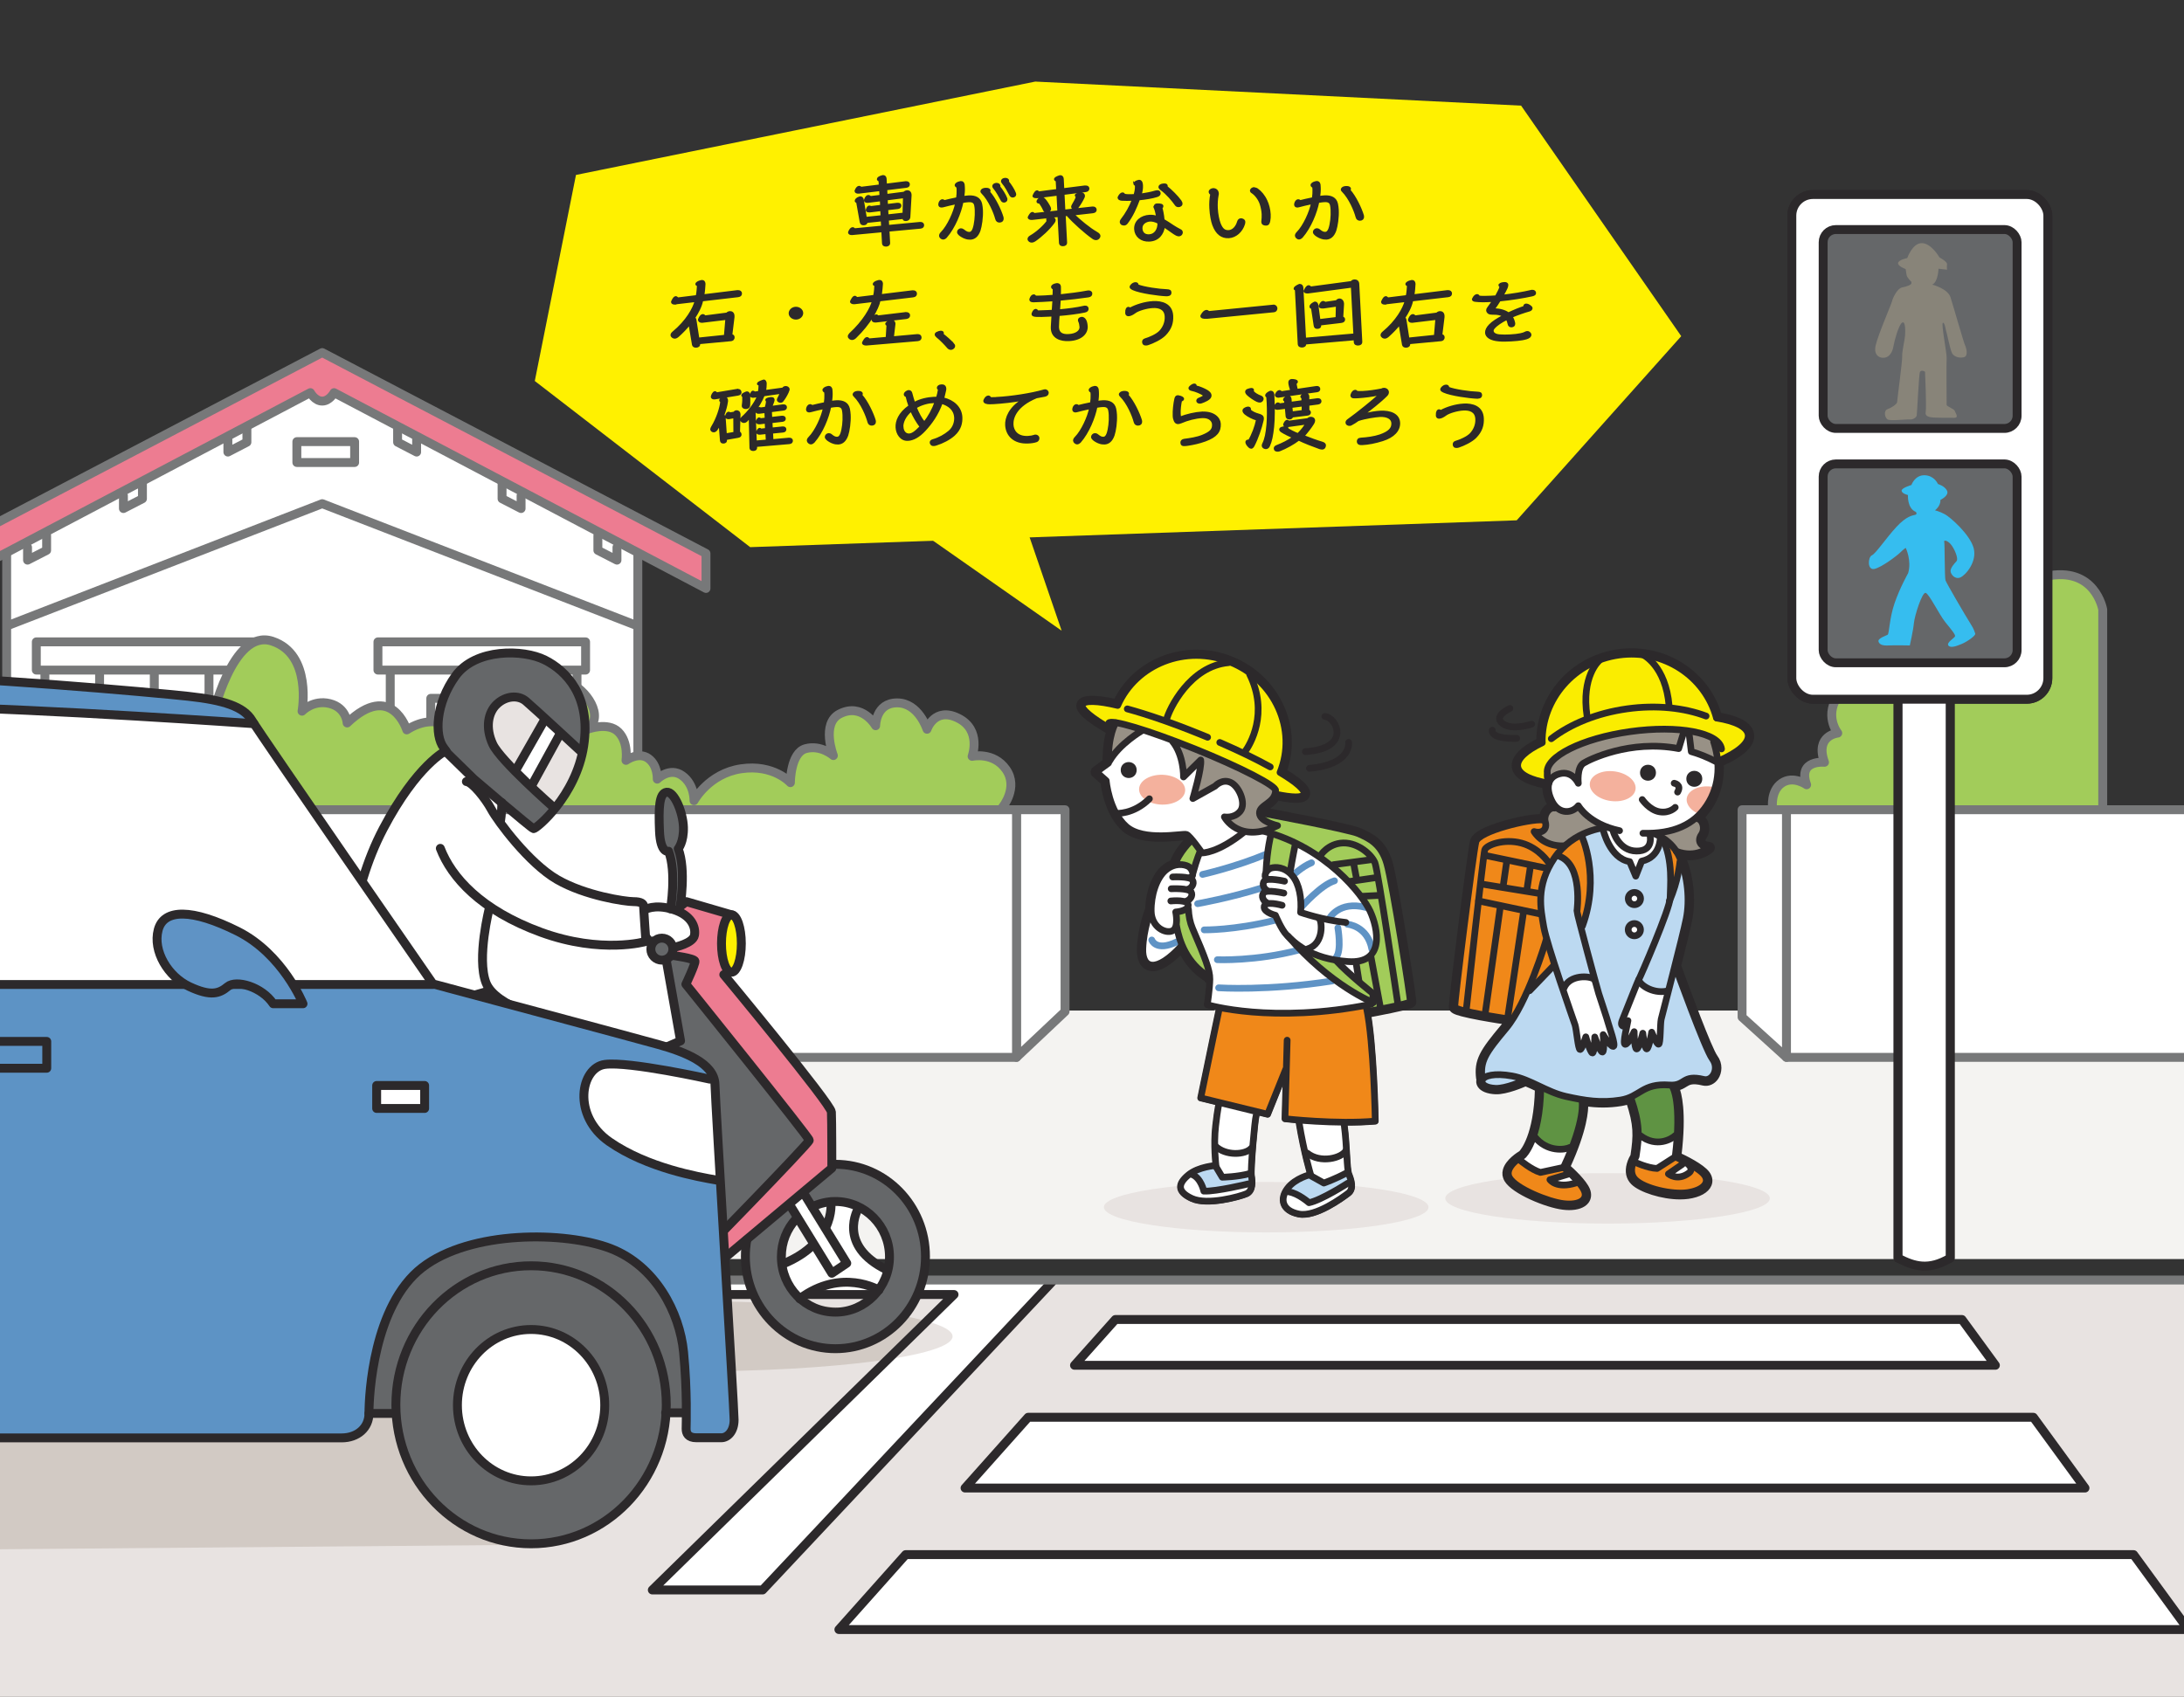 <?xml version="1.0" encoding="UTF-8"?><svg id="_レイヤー_2" xmlns="http://www.w3.org/2000/svg" viewBox="0 0 341 265"><rect x="0" y="0" width="341" height="265" fill="#333333" stroke="none"/><defs><style>.cls-1,.cls-2,.cls-3,.cls-4,.cls-5,.cls-6,.cls-7,.cls-8,.cls-9,.cls-10,.cls-11,.cls-12{stroke-linecap:round;stroke-linejoin:round;}.cls-1,.cls-2,.cls-5,.cls-7,.cls-8{fill:none;}.cls-1,.cls-2,.cls-6,.cls-9,.cls-10,.cls-11,.cls-12{stroke-width:1.39px;}.cls-1,.cls-13,.cls-3,.cls-4,.cls-5,.cls-6,.cls-7,.cls-11{stroke:#2c292b;}.cls-2,.cls-9,.cls-10,.cls-12{stroke:#777879;}.cls-13{stroke-width:.28px;}.cls-13,.cls-3{fill:#2c292b;}.cls-3,.cls-4,.cls-7,.cls-8{stroke-width:1.05px;}.cls-4,.cls-9,.cls-11,.cls-14{fill:#fff;}.cls-5{stroke-width:.93px;}.cls-6{fill:#5f93c5;}.cls-8{stroke:#5f93c5;}.cls-10,.cls-15{fill:#a2cc5a;}.cls-12,.cls-16{fill:#ed7c91;}.cls-17{fill:#f4b19d;}.cls-17,.cls-18,.cls-19,.cls-20,.cls-21,.cls-22,.cls-23,.cls-24,.cls-25,.cls-15,.cls-26,.cls-27,.cls-14,.cls-28,.cls-29,.cls-30,.cls-31,.cls-16,.cls-32{stroke-width:0px;}.cls-18{fill:#5d93c5;}.cls-19{fill:#5f9343;}.cls-20{fill:#888479;}.cls-21{fill:#36bdef;}.cls-22{fill:#d2cac4;}.cls-23{fill:#bcd9f1;}.cls-24{fill:#989288;}.cls-25{fill:#989186;}.cls-26{fill:#656769;}.cls-27{fill:#f08819;}.cls-28{fill:#e8e3e1;}.cls-29{fill:#fff000;}.cls-30{fill:#fff100;}.cls-31{fill:#faed00;}.cls-32{fill:#f4f3f1;}</style></defs><g id="design"><polygon class="cls-30" points="89.93 27.32 161.64 12.74 237.5 16.5 262.5 52.5 236.81 81.26 117.13 85.45 83.5 59.5 89.93 27.32"/><polyline class="cls-30" points="157.28 73.76 165.76 98.5 137.49 78.71"/><path class="cls-13" d="M137.71,35.36l-.05-.93-2.35.25c.01.25-.22.35-.45.36-.26.01-.43-.07-.49-.39l-.55-3.08c-.15-.04-.23-.11-.23-.2,0-.18.21-.42.63-.55.04-.01.08-.02.11-.02.21,0,.37.15.41.44l.46,2.77,2.43-.26-.05-.93-1.73.21h-.08c-.29.02-.45-.07-.45-.21,0-.02,0-.05.01-.07.11-.35.24-.5.39-.51.08,0,.17.03.27.08l1.57-.19-.04-.84-2.02.25h-.05c-.25.02-.41-.11-.41-.25,0-.02,0-.05,0-.07.14-.43.33-.62.52-.63.12,0,.24.05.35.17l1.55-.19-.05-.87-3.31.4h-.07c-.25.02-.45-.09-.46-.24,0-.02,0-.05,0-.07.16-.42.37-.62.56-.63.11,0,.22.05.31.15l2.91-.36-.04-.73c-.17-.06-.26-.15-.26-.24,0-.17.22-.35.72-.48.04-.01.07-.02.11-.02.22-.01.39.15.41.42l.05.92,3.05-.38h.07c.29-.02.45.13.46.32.01.22-.09.39-.43.43l-3.1.38.04.86,2.72-.35c.14-.15.33-.22.5-.23.28-.01.52.17.54.57v.12s-.19,3.34-.19,3.34c-.02.33-.24.46-.5.5h-.07c-.21.01-.38-.07-.39-.31v-.02s-2.4.27-2.4.27l.05.95,4.94-.47h.03c.33-.02.48.14.49.35.01.2-.1.39-.45.42l-4.96.46.1,1.88c.02.32-.2.44-.47.46-.28.01-.5-.08-.52-.41l-.1-1.83-4.69.44h-.03c-.26.02-.47-.08-.48-.25,0-.02.01-.06.02-.1.17-.41.36-.59.55-.6.11,0,.21.06.33.17l4.26-.41ZM141.14,30.81l-2.68.34.04.85,1.59-.19h.07c.28-.02.42.11.43.27.01.2-.08.38-.39.42l-1.66.19.05.93,2.47-.27.07-2.55Z"/><path class="cls-13" d="M149.2,28.93c0-.18.23-.41.77-.51h.07c.23-.02.39.14.44.41.02.12.03.25.03.38.03.49-.01,1.05-.1,1.54.32-.04.6-.08.84-.09,1.01-.05,1.76.28,1.96,1.2.06.29.1.61.12.93.06,1.17-.15,2.5-.38,3.21-.33.92-.85,1.26-1.42,1.29-.26.01-.54-.03-.81-.13-.32-.1-.77-.37-.94-.54-.13-.12-.21-.25-.21-.37,0-.11.04-.22.15-.32.08-.08.19-.13.3-.14.14,0,.28.05.41.15.2.16.37.29.56.36.14.04.27.07.38.06.25-.01.46-.18.62-.62.25-.7.39-1.96.34-2.96-.01-.25-.04-.49-.08-.69-.09-.5-.41-.69-1.04-.65-.22.01-.55.05-.93.12-.32,1.63-1.24,3.96-2.57,5.48-.12.13-.28.22-.43.23-.14,0-.29-.06-.4-.18-.09-.09-.12-.19-.12-.27,0-.17.09-.33.25-.49,1.01-1.03,1.98-3.18,2.26-4.57-.72.15-1.49.33-2.03.48-.08.02-.15.03-.21.03-.23.01-.38-.09-.39-.3,0-.04,0-.07,0-.11.05-.38.29-.6.49-.61.11,0,.22.05.3.15.49-.13,1.24-.3,1.99-.45.06-.45.1-.94.08-1.35,0-.16-.03-.3-.05-.43-.15-.04-.23-.12-.23-.22ZM156.55,33.96c.02.07.02.13.02.18.01.28-.17.46-.49.48-.25.01-.48-.11-.56-.46-.23-.89-1.04-2.91-2.2-4.07-.07-.07-.1-.13-.11-.2,0-.19.24-.35.41-.38.11-.03.22-.04.3-.04.37-.02.59.1.6.29,0,.07-.02.14-.07.23.88.96,1.79,2.88,2.1,3.96ZM157.12,30.98c.02.06.03.11.04.15.01.2-.17.36-.39.37-.14,0-.28-.06-.37-.21-.35-.63-.75-1.41-1.21-1.94-.09-.09-.12-.19-.12-.26-.01-.24.24-.37.49-.39.26-.01.49.12.5.31,0,.05,0,.1-.03.16.4.47.91,1.29,1.1,1.8ZM158.49,30.18c.02.06.03.12.04.17.01.2-.17.35-.4.36-.14,0-.28-.06-.37-.21-.35-.63-.75-1.42-1.21-1.94-.09-.09-.12-.19-.12-.26,0-.16.12-.28.26-.33.37-.13.72,0,.73.26,0,.05,0,.1-.03.16.4.46.91,1.27,1.1,1.79Z"/><path class="cls-13" d="M163.49,34.37c0-.18.27-.29.66-.31.06,0,.12,0,.19,0,.21,0,.34.12.35.29,0,.11-.03.22-.12.35-.75,1.05-2.01,2.21-3,2.88-.16.11-.32.16-.46.17-.12,0-.24-.02-.34-.09-.11-.08-.19-.19-.2-.31,0-.14.08-.3.31-.44,1.02-.58,2.19-1.65,2.69-2.39-.06-.06-.09-.12-.09-.16ZM165.23,32.98l-.13-2.56-3.13.39h-.1c-.28.02-.51-.05-.52-.2,0-.02.01-.06.02-.08.2-.44.38-.66.53-.67.1,0,.18.05.27.17l2.88-.37-.08-1.44c-.18-.07-.26-.15-.26-.24,0-.16.26-.31.72-.46.04-.01.08-.02.12-.02.22-.01.38.15.4.44l.08,1.59,3.31-.42h.1c.33-.02.47.09.51.29v.05c.01.19-.13.37-.45.41l-3.43.43.13,2.58,4.37-.48h.05c.29-.02.46.15.47.35.01.2-.1.38-.46.42l-3.02.34c1.06,1,2.41,2.14,3.67,2.87.27.15.39.32.4.47,0,.11-.04.22-.13.32-.1.12-.25.19-.4.2-.17,0-.33-.04-.52-.18-1.22-.86-2.97-2.42-4-3.59l-.38.04.22,4.21c.02.33-.18.45-.47.47-.29.02-.5-.08-.52-.42l-.22-4.14-4.12.46c-.28.03-.53-.09-.54-.25,0-.02.01-.06.02-.08.23-.44.4-.63.56-.64.1,0,.2.06.29.17l3.75-.41ZM162.26,31.65c-.18,0-.28-.05-.29-.17,0-.12.11-.31.39-.53.07-.05.15-.08.22-.08.17,0,.35.08.51.26.25.26.61.82.8,1.21.05.11.08.2.08.28.01.25-.24.43-.52.45-.19,0-.39-.08-.47-.3-.13-.33-.46-.88-.68-1.13h-.04ZM167.95,30.52c0-.16.29-.28.92-.31.21-.01.38.15.39.36,0,.08-.02.17-.06.26-.19.42-.62,1.16-.94,1.55-.14.17-.31.23-.44.24-.21.01-.43-.1-.44-.3,0-.08.03-.19.11-.32.22-.35.56-.97.62-1.27-.1-.08-.16-.15-.16-.21Z"/><path class="cls-13" d="M177.11,28.69c0-.12.12-.27.42-.39.11-.04.23-.07.31-.08.17,0,.29.06.39.26.06.14.09.33.09.5.03.48-.07.95-.2,1.39.82-.12,1.63-.28,2.16-.44.16-.04.3-.08.41-.08.23-.01.38.09.39.35,0,.2-.16.36-.45.44-.71.23-1.75.4-2.79.5-.46,1.26-1.05,2.6-1.88,3.68-.14.19-.3.26-.46.26-.14,0-.26-.03-.36-.09-.07-.06-.16-.17-.17-.32,0-.1.03-.21.11-.32.8-1.03,1.36-2.06,1.78-3.14-.62.03-1.21.03-1.71,0-.32-.02-.51-.17-.51-.31,0-.02.01-.06,0-.09.2-.44.44-.61.62-.62.14,0,.24.07.27.21.39.08.88.09,1.38.06h.21c.12-.39.26-.9.22-1.54-.16-.06-.24-.17-.25-.25ZM180.28,32.38s-.02-.06-.02-.09c0-.18.16-.37.35-.38.59-.03.89.07.9.28,0,.08-.03.18-.15.31.08.22.26,1.02.33,1.84.48.27.97.61,1.47.94.21.15.74.45,1.14.66.14.06.23.19.24.35,0,.08-.02.17-.08.26-.06.1-.2.21-.38.22-.11,0-.24-.02-.38-.09-.35-.17-.89-.58-1.15-.76-.29-.2-.54-.38-.8-.55-.17,1.16-.88,2.15-2.29,2.22-1.27.07-2.18-.71-2.24-1.8-.06-1.21.94-2.04,2.29-2.11.39-.02.76.04,1.13.17-.07-.5-.22-1.12-.38-1.47ZM179.56,34.46c-.61.03-1.36.43-1.32,1.22.03.62.4,1.1,1.2,1.05.91-.05,1.45-.88,1.42-1.92-.45-.24-.88-.37-1.3-.35ZM184.34,31.41c.09.12.15.26.16.38,0,.11-.03.22-.15.3-.09.08-.21.12-.34.12-.17,0-.33-.05-.45-.23-.45-.66-1.41-1.79-2.25-2.38-.2-.15-.29-.29-.3-.39,0-.19.22-.32.4-.37.14-.03.26-.05.36-.05.28-.01.4.08.41.22,0,.04,0,.08-.03.15.66.51,1.67,1.5,2.21,2.26Z"/><path class="cls-13" d="M188.85,29.97c0-.16.12-.31.35-.4.08-.03.15-.04.22-.05.19,0,.38.05.52.19.13.11.21.3.22.51,0,.08,0,.17-.03.25-.13.67-.16,1.38-.13,2.04.05.98.25,1.86.44,2.38.35.89.73,1.22,1.39,1.19.59-.03,1.19-.51,1.47-1.47.08-.27.26-.37.44-.38.11,0,.21.01.31.07.17.09.24.19.25.35,0,.1-.02.21-.05.33-.34,1.13-1.29,2.01-2.38,2.08-1.12.07-1.95-.57-2.46-1.96-.19-.52-.4-1.52-.45-2.59-.04-.72,0-1.48.14-2.16-.14-.11-.23-.24-.24-.36ZM195.75,29.39c.19,0,.4.06.55.16.57.41,1.08,1,1.45,1.82.26.56.47,1.32.51,2.09.02.35,0,.68-.06,1.01-.06.38-.19.61-.49.62-.28.01-.61-.06-.63-.41,0-.04,0-.07,0-.12.04-.36.07-.75.05-1.12-.03-.55-.14-1.07-.3-1.58-.28-.84-.87-1.52-1.35-1.82-.13-.08-.17-.17-.18-.25,0-.14.1-.27.26-.36.05-.03.12-.04.19-.05Z"/><path class="cls-13" d="M204.76,28.92c0-.18.23-.41.77-.51h.07c.23-.02.39.14.44.41.02.12.03.25.03.38.03.49-.01,1.05-.1,1.54.32-.04.6-.08.84-.09,1.01-.05,1.76.28,1.96,1.2.06.29.1.61.12.93.06,1.17-.15,2.51-.38,3.21-.33.92-.85,1.26-1.42,1.29-.26.01-.54-.03-.81-.13-.32-.1-.77-.37-.94-.54-.13-.12-.21-.25-.21-.37-.01-.2.2-.44.45-.46.14,0,.28.04.41.15.2.16.37.29.56.36.14.04.27.07.38.06.25-.01.46-.18.62-.62.25-.7.4-1.95.34-2.96-.01-.25-.04-.49-.08-.69-.09-.5-.41-.69-1.04-.65-.22.01-.55.05-.93.12-.32,1.63-1.24,3.96-2.57,5.48-.12.12-.28.22-.43.23-.26.01-.51-.24-.52-.45,0-.17.09-.33.25-.49,1.01-1.03,1.98-3.18,2.26-4.57-.72.15-1.49.33-2.03.48-.08.02-.15.03-.21.04-.23.01-.38-.09-.39-.3,0-.04,0-.07,0-.11.05-.37.29-.6.49-.61.11,0,.22.05.3.15.49-.13,1.24-.3,1.99-.45.06-.45.1-.94.08-1.35,0-.16-.03-.3-.05-.43-.15-.04-.23-.12-.23-.22ZM212.82,33.67c.02.07.02.13.02.18.01.28-.17.47-.49.48-.25.01-.48-.11-.56-.46-.23-.89-1.04-2.91-2.2-4.06-.07-.07-.1-.13-.11-.2,0-.19.24-.35.41-.38.11-.03.22-.04.3-.04.37-.02.59.1.6.29,0,.07-.02.15-.07.23.88.96,1.79,2.89,2.1,3.96Z"/><path class="cls-13" d="M105.49,47.43h-.07c-.28.02-.5-.08-.51-.25,0-.02,0-.06.02-.1.22-.48.39-.68.57-.69.1,0,.21.07.33.2l2.94-.36c.14-.57.16-1.37.19-1.66-.17-.04-.24-.12-.25-.2,0-.17.28-.39.83-.5h.07c.23-.02.38.16.4.43v.1c-.02.35-.07,1.16-.18,1.7l5.3-.65h.06c.33-.02.5.14.52.35.01.23-.1.43-.46.47l-5.6.65c-.2.97-.7,1.89-1.25,2.73.1.05.17.16.2.33l.45,2.88,4.12-.43.22-2.61-3.73.45h-.06c-.28.02-.48-.14-.49-.31,0-.04.01-.06.02-.1.17-.43.39-.66.59-.67.12,0,.24.06.34.21l3.42-.44c.13-.14.31-.22.49-.23.28-.01.55.16.57.58,0,.07,0,.14,0,.22l-.34,2.79c.25.02.35.17.36.35.01.22-.11.45-.49.48l-4.91.46.02.07v.06c.02.28-.25.41-.47.42-.3.02-.49-.12-.53-.33l-.53-3.18c-.49.61-1.08,1.23-1.75,1.83-.19.17-.36.26-.54.27-.11,0-.21-.03-.31-.09-.13-.09-.22-.19-.22-.33,0-.12.07-.27.24-.41,2.19-1.81,3.22-3.77,3.52-4.89l-3.09.36Z"/><path class="cls-13" d="M125.27,48.86c.02.47-.41.89-.95.91s-1.01-.34-1.04-.81c-.02-.47.41-.89.95-.91s1.01.34,1.04.81Z"/><path class="cls-13" d="M142.46,45.48h.07c.32-.02.49.14.5.35.01.23-.1.43-.46.47l-5.23.62c-.26,1.3-1.55,3.64-3.76,5.77-.17.17-.35.26-.53.27-.11,0-.22-.02-.32-.09-.13-.09-.22-.21-.22-.33,0-.12.06-.25.2-.4,2.17-2,3.27-3.99,3.57-5.11l-2.84.34h-.07c-.26.02-.5-.08-.51-.25,0-.02.01-.06.02-.1.24-.48.41-.68.57-.69.11,0,.21.07.33.2l2.69-.33c.14-.57.17-1.34.19-1.63-.17-.05-.24-.11-.25-.19,0-.18.24-.37.75-.5.07-.01.14-.02.18-.02.22-.01.37.17.38.44,0,.13-.09,1.23-.18,1.78l4.91-.6ZM139.43,52.66l3.78-.34h.04c.33-.02.49.15.5.37.01.23-.12.42-.47.45l-7.98.68h-.03c-.28.02-.53-.09-.54-.25,0-.02.01-.06.02-.1.24-.47.42-.68.6-.69.12,0,.24.07.36.21l2.72-.24.12-1.96c-.13-.07-.19-.15-.19-.22,0-.16.26-.33.75-.44.04,0,.07-.02.11-.02.22-.01.43.11.45.4,0,.04,0,.07,0,.11l-.24,2.04ZM141.35,48.88h.07c.37-.02.53.15.54.35.01.22-.12.4-.46.45l-4.74.55h-.05c-.26.02-.48-.11-.48-.25,0-.02,0-.06,0-.08.21-.47.41-.66.57-.67.11,0,.2.06.27.17l4.27-.51Z"/><path class="cls-13" d="M148.81,53.67c.12.14.18.25.18.36,0,.14-.07.26-.2.35-.09.08-.2.12-.31.12-.17,0-.32-.07-.44-.19-.46-.53-1.16-1.27-1.73-1.72-.13-.11-.22-.23-.23-.34,0-.11.06-.2.19-.27.23-.12.43-.18.6-.19.21-.01.35.07.36.21,0,.06-.02.12-.06.2.5.38,1.26,1.04,1.64,1.48Z"/><path class="cls-13" d="M164.35,48.53l.11-1.62c-.58.04-1.13.07-1.65.1-.51.03-1.01.05-1.43.06-.32,0-.52-.08-.52-.26,0-.02,0-.06,0-.08.1-.4.34-.61.53-.62.12,0,.22.06.27.2.41,0,.92-.01,1.49-.04.41-.02.87-.06,1.33-.09.02-.37.03-.75.03-1.08-.17-.08-.26-.18-.26-.29,0-.19.24-.37.71-.45.25-.04.53.06.55.43.02.43,0,.88-.01,1.31,1.44-.15,2.99-.34,4.25-.58.05-.01.11-.02.17-.02.37-.02.48.19.49.32.01.25-.12.43-.47.48-1.34.2-2.92.38-4.46.52l-.11,1.63c1.42-.13,2.87-.32,3.78-.54.1-.03.18-.03.25-.04.33-.02.42.17.43.34.01.25-.12.39-.5.47-.97.21-2.52.41-4.02.53-.05.62-.09,1.22-.1,1.77,0,.06,0,.11,0,.17.05.98.77,1.21,1.65,1.16,1.18-.06,1.86-.6,1.83-1.24-.02-.32-.09-.66-.18-.84-.04-.07-.06-.14-.07-.21,0-.12.04-.22.15-.29.11-.06.2-.11.31-.11.17,0,.32.08.47.25.18.22.29.61.32,1.09.06,1.09-.87,2.08-2.79,2.17-1.29.07-2.62-.39-2.69-1.83,0-.1,0-.19,0-.29.03-.53.07-1.11.1-1.72l-.63.03c-.74.04-1.41.06-1.89.03-.36-.02-.58-.09-.59-.28,0-.05,0-.1.03-.16.12-.33.3-.52.47-.53.12,0,.22.07.3.24.44-.01,1.01-.03,1.65-.06l.72-.04Z"/><path class="cls-13" d="M180,47.16c1.39-.07,2.95.34,3.04,2.17.05,1.05-.21,2.01-1.16,2.97-.62.63-1.86,1.21-2.62,1.46-.11.03-.22.06-.31.06-.33.02-.48-.14-.49-.41,0-.17.06-.35.34-.43.63-.18,1.82-.68,2.34-1.25.52-.57.9-1.37.85-2.3-.06-1.2-.98-1.51-2-1.46-.95.05-2.28.44-2.78.82-.33.25-.71.45-1,.46-.19,0-.34-.08-.38-.3v-.14c-.03-.49.15-.74.35-.75.08,0,.18.04.27.12.93-.52,2.35-.95,3.54-1.01ZM182.21,45.31c.37.02.54.09.56.36.01.24-.12.44-.54.46h-.11c-1.18-.04-4.09-.44-5.19-.94-.27-.13-.41-.23-.42-.36,0-.06.02-.12.07-.2.21-.29.48-.41.68-.42s.36.08.37.26c0,.02,0,.05-.01.07.96.39,3.33.73,4.59.77Z"/><path class="cls-13" d="M198.82,47.73c.34-.03.48.24.49.42,0,.18-.1.45-.44.48l-10.41,1.02h-.11c-.43.03-.78-.06-.79-.27,0-.05,0-.1.05-.16.24-.44.5-.66.75-.68.14,0,.26.06.38.18l10.08-1Z"/><path class="cls-13" d="M211.48,53l-7.67.66c.02.33-.21.46-.5.47-.29.01-.53-.08-.55-.42l-.44-8.45c-.13-.05-.2-.12-.2-.19,0-.14.19-.33.69-.56.04-.03.1-.03.14-.03.21-.01.4.17.41.45l.42,7.95,7.67-.66-.39-7.44-6.82.91h-.07c-.26.02-.49-.07-.5-.22,0-.04,0-.07.04-.11.22-.47.42-.67.6-.68.11,0,.22.06.34.2l6.37-.85c.03-.13.24-.24.46-.25.28-.01.59.13.61.56l.47,9.01c.02.33-.21.46-.5.47s-.53-.08-.55-.42l-.02-.4ZM206.14,50.71v.12c.02.28-.19.38-.44.39-.26.01-.41-.09-.45-.38l-.41-2.73c-.15-.02-.24-.11-.25-.22,0-.17.16-.39.62-.62.04-.03.08-.03.12-.03.19,0,.34.17.38.42l.31,2.31,2.65-.32.05-1.91-2.1.3h-.11c-.28.02-.47-.08-.48-.22,0-.02,0-.06.02-.1.17-.4.34-.57.52-.58.11,0,.21.05.34.14l1.77-.26c.12-.17.28-.25.44-.26.29-.01.56.22.59.65v.14s-.12,2.01-.12,2.01c.2.04.29.19.29.33.01.2-.12.37-.48.41l-3.28.39Z"/><path class="cls-13" d="M216.35,47.43h-.07c-.28.02-.5-.08-.51-.25,0-.02,0-.06.02-.1.22-.48.39-.68.57-.69.1,0,.21.07.33.2l2.94-.36c.14-.57.16-1.37.19-1.66-.17-.04-.24-.12-.25-.2,0-.17.28-.39.83-.5h.07c.23-.02.38.16.4.43v.1c-.02.35-.07,1.16-.18,1.7l5.3-.65h.06c.33-.02.5.14.52.35.01.23-.1.43-.46.47l-5.6.65c-.2.97-.7,1.89-1.25,2.73.1.05.17.16.2.33l.45,2.88,4.12-.43.22-2.61-3.73.45h-.06c-.28.02-.48-.14-.49-.31,0-.04.01-.06.02-.1.17-.43.39-.66.59-.67.12,0,.24.06.34.21l3.42-.44c.13-.14.31-.22.49-.23.28-.01.55.16.57.58,0,.07,0,.14,0,.22l-.34,2.79c.25.02.35.17.36.35.01.22-.11.45-.49.48l-4.91.46.02.07v.06c.02.28-.25.41-.47.42-.3.02-.49-.12-.53-.33l-.53-3.18c-.49.61-1.08,1.23-1.75,1.83-.19.17-.36.26-.54.27-.11,0-.21-.03-.31-.09-.13-.09-.22-.19-.22-.33,0-.12.07-.27.24-.41,2.19-1.81,3.22-3.77,3.52-4.89l-3.09.36Z"/><path class="cls-13" d="M234.1,44.57c0-.18.24-.35.75-.38.3-.02.5.06.51.31,0,.11-.03.25-.1.44-.12.28-.35.71-.64,1.22,1.55-.17,3.2-.44,4.45-.74.05-.02.11-.02.16-.02.28-.01.42.12.46.3v.06c.01.16-.09.3-.46.38-1.35.3-3.26.61-5.07.79-.29.48-.61.96-.9,1.34,1.04.05,1.76.29,2.26.65.89-.43,1.8-.79,2.48-1.01-.01-.02-.02-.04-.02-.06,0-.17.11-.29.3-.3.18,0,.45.08.76.37.06.06.1.13.11.2,0,.16-.13.32-.38.39-.79.22-1.78.56-2.73.96.21.3.32.64.4,1.01v.08c.02.24-.15.4-.43.42-.22.01-.42-.09-.47-.36-.06-.29-.14-.55-.29-.78-.83.42-1.57.9-2,1.4-.13.15-.19.31-.18.45.02.32.35.61,1.07.67.47.04,1.05.04,1.6.01.66-.03,1.28-.11,1.66-.19.34-.08.52-.12.72-.23.12-.07.23-.11.34-.11.11,0,.21.02.31.1.12.1.19.22.2.34,0,.11-.04.21-.14.31-.24.23-.65.31-1.14.41-.4.08-1.06.14-1.76.18-.67.04-1.37.05-1.89,0-1.29-.1-1.99-.58-2.03-1.21-.02-.36.17-.78.59-1.21.43-.46,1.22-.96,2.11-1.43-.36-.21-.86-.33-1.55-.32-.4,0-.68-.02-.84-.22-.09-.09-.13-.2-.14-.32,0-.12.04-.25.16-.4.26-.34.5-.7.75-1.06l-.37.02c-.9.05-1.72.05-2.35-.03-.22-.02-.41-.1-.41-.24,0-.04,0-.07.04-.12.17-.37.41-.56.61-.57.14,0,.25.07.3.24.49.05,1.14.05,1.88.01.25-.01.51-.03.78-.05.32-.57.58-1.1.71-1.48-.11-.07-.17-.15-.18-.22Z"/><path class="cls-13" d="M112.37,66.27c-.16.33-.33.63-.49.85-.13.17-.28.25-.43.26-.21.01-.41-.15-.42-.33,0-.11.06-.23.16-.41.75-1.22,1.34-2.96,1.4-3.93-.11-.04-.16-.11-.16-.18,0-.17.25-.4.71-.42.28-.01.38.18.39.39,0,.04,0,.13,0,.18-.11.76-.29,1.36-.59,2.2.14.03.21.11.22.33l.18,2.6,1.31-.22-.02-2.42-.83.15h-.07c-.22.02-.38-.12-.39-.26,0-.02,0-.05.01-.07.08-.34.25-.55.41-.56.07,0,.14.03.21.11l.67-.11c.06-.14.21-.21.36-.22.22-.01.46.13.48.5v.07s-.08,2.72-.08,2.72c.15.05.23.19.24.35.01.2-.11.34-.41.39l-1.86.33v.13c.02.31-.16.42-.41.43-.23.01-.38-.08-.41-.35l-.2-2.5ZM115.12,60.88h.08c.29-.02.42.17.44.39,0,.18-.12.33-.45.38l-3.56.58c-.27.05-.5-.07-.51-.25,0-.17.24-.73.5-.75.1,0,.18.06.27.18l3.23-.54ZM119.54,65.4l-.05-1.04-.96.12h-.06c-.22.01-.39-.08-.4-.22,0-.02,0-.05.02-.09.19-.33.32-.46.46-.47.07,0,.14.03.21.07l.78-.1c.12-.4.18-.73.21-1.01-.07-.07-.13-.14-.13-.2,0-.12.18-.23.68-.3h.11c.22-.02.38.05.39.26,0,.06,0,.16-.04.25-.07.2-.19.54-.33.86l1.8-.24h.07c.28-.02.42.11.43.29,0,.19-.08.36-.39.4l-1.96.25.05,1.03,1.63-.19h.07c.26-.02.41.11.42.29s-.08.34-.39.38l-1.69.2.05.97,1.65-.17h.04c.29-.02.42.12.43.29,0,.19-.08.35-.39.38l-1.69.17.06,1.15,2.54-.23h.03c.32-.02.46.13.47.31.01.2-.09.38-.42.41l-5.17.44v.2c.03.31-.17.42-.42.43-.26.01-.47-.07-.49-.36v-.02s-.11-4.71-.11-4.71c-.17.21-.35.41-.48.54-.12.11-.25.17-.38.18-.25.01-.48-.16-.49-.37,0-.12.06-.24.19-.36.77-.66,1.99-2.11,2.43-3.3l-.66.09c-.26.04-.46-.08-.47-.24,0-.02,0-.05,0-.07.15-.37.25-.52.37-.52.08,0,.17.05.27.14l.66-.09c.06-.35.07-.76.09-1.1-.17-.04-.25-.09-.26-.17,0-.12.25-.3.84-.49.03-.01.05-.02.08-.02.21-.01.31.2.33.45v.05c.01.22-.04.81-.09,1.13l2.77-.38c.07-.16.24-.23.4-.24.25-.01.49.12.5.36,0,.05,0,.1-.02.14-.13.45-.55,1.15-.74,1.41-.19.26-.25.41-.49.42-.22.01-.45-.1-.46-.31,0-.05,0-.1.03-.16.13-.25.38-.74.44-.92l-2.66.38c-.17.44-.4.87-.64,1.29-.23.4-.48.78-.78,1.13l.19,4.77,1.69-.15-.06-1.14-.98.1h-.04c-.25.01-.42-.08-.43-.22,0-.04,0-.06,0-.08.12-.32.28-.48.4-.49.08,0,.15.04.21.12l.78-.09-.05-.97-.93.11h-.06c-.23.01-.39-.1-.4-.24s.17-.55.37-.56c.08,0,.15.04.23.13l.75-.09ZM115.87,61.74c0-.12.21-.28.63-.45.04-.01.08-.03.12-.03.21,0,.35.16.37.43.01.23.04,1.03,0,1.59-.02.33-.23.44-.5.46-.25.01-.52-.08-.53-.33,0-.04,0-.06,0-.1.09-.62.08-.89.07-1.41-.1-.04-.16-.09-.16-.15Z"/><path class="cls-13" d="M128.55,60.92c0-.18.23-.41.77-.51h.07c.23-.02.39.14.44.41.02.12.03.25.03.38.03.49-.01,1.05-.1,1.54.32-.04.6-.08.84-.09,1.01-.05,1.76.28,1.96,1.2.06.29.1.61.12.93.06,1.17-.15,2.51-.38,3.21-.33.92-.85,1.26-1.42,1.29-.26.01-.54-.03-.81-.13-.32-.1-.77-.37-.94-.54-.13-.12-.21-.25-.21-.37-.01-.2.2-.44.45-.46.14,0,.28.04.41.15.2.16.37.29.56.36.14.04.27.07.38.06.25-.01.46-.18.62-.62.25-.7.4-1.95.34-2.96-.01-.25-.04-.49-.08-.69-.09-.5-.41-.69-1.04-.65-.22.01-.55.05-.93.12-.32,1.63-1.24,3.96-2.57,5.48-.12.12-.28.22-.43.23-.26.01-.51-.24-.52-.45,0-.17.09-.33.25-.49,1.01-1.03,1.98-3.18,2.26-4.57-.72.15-1.49.33-2.03.48-.08.02-.15.03-.21.04-.23.01-.38-.09-.39-.3,0-.04,0-.07,0-.11.05-.37.29-.6.49-.61.11,0,.22.05.3.15.49-.13,1.24-.3,1.99-.45.06-.45.1-.94.08-1.35,0-.16-.03-.3-.05-.43-.15-.04-.23-.12-.23-.22ZM136.6,65.67c.02.07.02.13.02.18.01.28-.17.47-.49.48-.25.01-.48-.11-.56-.46-.23-.89-1.04-2.91-2.2-4.06-.07-.07-.1-.13-.11-.2,0-.19.24-.35.41-.38.11-.03.22-.04.3-.04.37-.02.59.1.6.29,0,.07-.02.15-.07.23.88.96,1.79,2.89,2.1,3.96Z"/><path class="cls-13" d="M146.41,60.58c0-.19.21-.4.57-.41.06,0,.11,0,.17,0,.31.03.44.22.46.5,0,.1,0,.21-.03.31-.09.42-.19.84-.29,1.23,1.52.35,2.75,1.38,2.83,2.93.04.86-.14,1.89-1.17,2.81-.7.62-1.75,1.17-2.77,1.49-.16.06-.3.08-.41.08-.18,0-.29-.04-.38-.17-.06-.08-.09-.16-.09-.24,0-.16.09-.3.37-.38.98-.28,1.87-.79,2.54-1.36.79-.67.94-1.61.91-2.16-.07-1.27-.99-1.94-2.08-2.27-.65,1.8-1.62,3.15-2.62,4.23-.95,1.04-1.86,1.5-2.66,1.54-1.12.06-1.74-1-1.79-1.96-.05-.91.36-2.19,2.01-3.35-.18-.51-.34-1.02-.45-1.54-.17-.01-.27-.13-.28-.26,0-.16.12-.35.44-.49.05-.03.12-.04.19-.05.18,0,.35.08.42.33.14.55.29,1.05.45,1.53.95-.53,2.1-.76,3.05-.81.18,0,.34-.02.5-.01.13-.43.23-.87.29-1.29-.11-.07-.17-.15-.18-.24ZM140.92,66.66c.04.77.49,1.21,1.03,1.18.44-.02.9-.3,1.77-1.2-.55-.72-1.05-1.57-1.46-2.49-.99.83-1.38,1.83-1.35,2.51ZM145.79,62.8c-.84.04-1.93.3-2.79.84.4.96.82,1.76,1.32,2.33.67-.84,1.31-1.98,1.74-3.18-.08,0-.18,0-.28,0Z"/><path class="cls-13" d="M155.7,62.13c2.12-.11,5.33-.59,7.28-1.16.05-.01.11-.03.15-.03.29-.02.44.19.47.34v.07c.01.19-.13.39-.44.46-.4.08-.83.15-1.33.25-3.14,1.3-3.79,3.12-3.73,4.25.05.99.73,1.99,2.39,1.91.41-.02.74-.08.99-.17.05-.03.11-.04.18-.04.18,0,.35.08.44.23.03.07.05.14.05.2.01.2-.13.39-.29.46-.38.15-.96.21-1.31.22-2.25.12-3.39-1.17-3.47-2.73-.06-1.08.52-2.68,2.57-3.95-1.41.27-3.14.46-4.52.54-.21.01-.4,0-.58.02-.46.01-.86-.11-.88-.36,0-.05,0-.1.03-.15.16-.39.4-.57.61-.58.15,0,.27.09.32.26.3,0,.66,0,1.08-.02Z"/><path class="cls-13" d="M170.12,60.92c0-.18.23-.41.78-.51h.07c.23-.02.39.14.44.41.02.12.03.25.03.38.03.49-.01,1.05-.1,1.54.32-.04.6-.08.84-.09,1.01-.05,1.75.28,1.96,1.2.06.29.1.61.12.93.06,1.17-.14,2.51-.38,3.21-.33.92-.85,1.26-1.43,1.29-.26.01-.54-.03-.81-.13-.32-.1-.77-.37-.94-.54-.13-.12-.21-.25-.21-.37,0-.2.2-.44.45-.46.14,0,.28.04.41.15.2.16.38.29.56.36.14.04.27.07.38.06.25-.01.46-.18.62-.62.25-.7.4-1.95.34-2.96-.01-.25-.04-.49-.08-.69-.1-.5-.41-.69-1.04-.65-.22.01-.55.05-.93.12-.32,1.63-1.24,3.96-2.57,5.48-.12.12-.28.22-.43.23-.26.01-.51-.24-.52-.45,0-.17.09-.33.25-.49,1.01-1.03,1.98-3.18,2.26-4.57-.72.15-1.49.33-2.03.48-.08.02-.15.03-.21.04-.23.01-.38-.09-.39-.3,0-.04,0-.07,0-.11.05-.37.29-.6.49-.61.11,0,.22.05.3.15.49-.13,1.24-.3,1.99-.45.06-.45.1-.94.08-1.35,0-.16-.03-.3-.05-.43-.15-.04-.23-.12-.23-.22ZM178.17,65.67c.02.07.02.13.02.18.01.28-.17.47-.49.48-.25.01-.48-.11-.56-.46-.23-.89-1.04-2.91-2.2-4.06-.07-.07-.1-.13-.11-.2-.01-.19.24-.35.41-.38.11-.03.22-.04.3-.04.37-.02.59.1.6.29,0,.07-.02.15-.07.23.88.96,1.79,2.89,2.1,3.96Z"/><path class="cls-13" d="M187.68,64.42c1.82-.09,2.74.85,2.79,1.76.06,1.19-.52,1.98-2.29,2.63-.96.35-1.84.53-2.6.65-.1.02-.38.06-.59.07-.38.03-.53-.1-.55-.4-.01-.2.13-.42.46-.46.89-.11,2.02-.29,2.85-.63,1.31-.54,1.68-.98,1.63-1.79-.03-.49-.49-1.15-1.67-1.09-1.06.05-2.3.38-3.29.81-.18.07-.33.11-.45.12-.36.02-.55-.24-.67-.71-.03-.12-.06-.27-.06-.45-.04-.77.1-1.96.25-2.6.06-.25.14-.45.36-.46.04,0,.08,0,.12,0,.52.09.76.26.77.42,0,.12-.11.22-.33.29-.12.52-.23,1.38-.2,2.04.01.23.04.42.08.57.92-.4,2.37-.72,3.39-.78ZM186.72,60.33c.63.14,1.31.45,1.72.69.37.22.58.47.59.73.01.25-.17.51-.58.73-.31.16-.63.31-.84.37-.1.03-.18.05-.26.05-.22.01-.42-.1-.43-.3,0-.14.1-.28.29-.35.19-.07.47-.2.62-.3.09-.05.15-.1.14-.16,0-.06-.08-.13-.22-.22-.29-.18-1.05-.53-1.69-.66-.2-.04-.35-.14-.36-.28,0-.07.03-.16.14-.25.47-.43.86-.43.88-.11v.06Z"/><path class="cls-13" d="M194.45,64.64c-.2-.17-.31-.34-.32-.5,0-.1.03-.19.11-.25.21-.16.44-.24.62-.25.18,0,.31.07.32.22,0,.05,0,.11-.03.17.25.28.79.55,1.32.69.49.13.71.28.72.6,0,.1,0,.22-.04.35-.26,1.15-.81,2.78-1.41,3.93-.13.23-.25.34-.38.34-.11,0-.21-.05-.33-.16-.31-.3-.43-.54-.44-.71s.11-.27.28-.28c.04,0,.08,0,.14.02.53-.88,1.03-2.2,1.24-3.27-.63-.17-1.38-.56-1.8-.9ZM196.79,61.88c.24.1.36.23.37.39,0,.1-.03.18-.1.27-.08.11-.2.18-.35.19-.12,0-.28-.03-.45-.11-.5-.24-1.11-.67-1.42-.96-.19-.17-.28-.33-.29-.46,0-.14.08-.26.26-.33.22-.08.41-.13.54-.14.19,0,.29.04.3.18,0,.06,0,.12-.04.21.22.31.76.61,1.17.77ZM197.67,61.77c0-.17.21-.4.62-.58.04-.03.1-.03.14-.03.21-.01.38.17.4.44.1,1.99.1,3.75-.03,5.04-.14,1.34-.32,2.26-.66,3-.11.25-.3.35-.48.36-.08,0-.18-.02-.25-.05-.16-.08-.26-.19-.27-.35,0-.08.02-.18.07-.28.38-.76.55-1.66.67-3.04.08-1.03.09-2.26.03-3.41-.02-.31-.03-.61-.06-.9-.11-.05-.17-.12-.18-.21ZM204.2,65.41c.15-.12.29-.17.45-.18.29-.01.53.14.55.43,0,.13-.04.28-.14.45-.43.7-1.02,1.43-1.51,1.98.85.35,2.1.8,2.89,1.03.31.09.44.24.45.42,0,.11-.03.22-.09.33-.09.14-.21.19-.35.2-.12,0-.26-.02-.41-.07-.98-.35-2.32-.86-3.26-1.32-.84.64-2.02,1.29-2.98,1.66-.09.04-.19.06-.3.06-.25.01-.46-.07-.48-.37,0-.17.08-.29.37-.4.8-.31,1.79-.8,2.51-1.32-.57-.25-1.3-.6-1.75-.89-.19-.12-.28-.24-.28-.35,0-.14.14-.25.33-.29.18-.05.33-.07.44-.07.26-.01.39.05.4.17,0,.02-.01.06-.02.1.37.23,1.07.58,1.63.8.58-.57,1.06-1.17,1.26-1.61l-2.84.39h-.1c-.28.02-.47-.08-.48-.22,0-.02,0-.06,0-.08.15-.37.33-.56.48-.56.08,0,.16.05.23.14l3-.4ZM204.3,62.52l1.39-.19h.07c.26-.02.42.12.43.31.01.19-.13.35-.39.39l-1.5.2v.88c.14.04.23.17.24.3,0,.19-.15.33-.4.36l-2.38.29c-.03.22-.23.3-.41.31-.23.01-.45-.08-.48-.38l-.12-1.29-1.08.14s-.12.02-.18.02c-.23.01-.45-.08-.46-.24,0-.02,0-.04.01-.06.12-.4.32-.57.48-.58.1,0,.2.05.26.15l.89-.12-.04-.42c-.1-.04-.16-.1-.16-.17,0-.14.18-.33.54-.48.04-.01.08-.03.12-.03.21,0,.38.16.39.42l.04.55,1.78-.24v-.52c-.11-.04-.17-.11-.17-.18,0-.13.18-.29.61-.42.03-.01.07-.02.1-.02.26-.01.41.21.41.41v.6ZM201.6,61.01c-.11-.33-.3-.91-.31-1.25-.01-.26.14-.42.39-.43.19-.01.82.04.83.28,0,.08-.06.17-.21.29.03.21.1.59.2.97l2.91-.43c.05,0,.11-.02.19-.02.23-.02.39.12.4.3.01.2-.09.35-.35.39l-5.77.82c-.08.02-.16.03-.25.04-.23.01-.43-.1-.44-.24,0-.02,0-.06,0-.08.17-.41.4-.59.58-.59.11,0,.21.06.27.18l1.55-.23ZM201.65,63.57l.08.82,1.65-.21v-.84s-1.73.22-1.73.22Z"/><path class="cls-13" d="M215.36,61.6c-1.07.24-2.38.4-3.42.46-.18,0-.36,0-.52.01-.28,0-.42-.11-.43-.28,0-.02,0-.06,0-.1.13-.46.38-.66.59-.67.12,0,.24.06.29.18.26,0,.57.02.91,0,.88-.04,1.98-.2,2.94-.39.11-.07.23-.1.34-.1.34-.02.65.22.66.53,0,.16-.05.33-.22.5-.89.91-2.6,2.26-3.59,2.97l.04.02c.87-.27,1.98-.42,2.57-.45,1.56-.08,2.88.43,2.95,1.73.06,1.21-.88,2.2-2.58,2.74-1.16.37-2.28.58-3.16.62-.39.02-.72-.02-.74-.42-.01-.24.12-.44.51-.46.91-.05,2.1-.21,2.97-.51,1.4-.49,1.95-1.07,1.91-1.88v-.04c-.04-.69-.75-1.14-1.94-1.08-.69.04-2.27.27-3.38.64-.36.25-.75.52-1.1.69-.07.04-.15.06-.22.06-.28.01-.5-.12-.52-.36,0-.13.05-.28.23-.41,1.49-1.06,4.1-3.18,4.95-3.99l-.06-.04Z"/><path class="cls-13" d="M228.5,63.16c1.39-.07,2.95.34,3.04,2.17.05,1.05-.21,2.01-1.16,2.97-.62.63-1.86,1.21-2.62,1.46-.11.03-.22.06-.31.06-.33.02-.48-.14-.49-.41,0-.17.06-.35.34-.43.63-.18,1.82-.68,2.34-1.25.52-.57.9-1.37.85-2.3-.06-1.2-.98-1.51-2-1.46-.95.05-2.28.44-2.78.82-.33.25-.71.45-1,.46-.19,0-.34-.08-.38-.3v-.14c-.03-.49.15-.74.35-.75.08,0,.18.04.27.12.93-.52,2.35-.95,3.54-1.01ZM230.71,61.31c.37.02.54.09.56.36.01.24-.12.44-.54.46h-.11c-1.18-.04-4.09-.44-5.19-.94-.27-.13-.41-.23-.42-.36,0-.06.02-.12.07-.2.21-.29.48-.41.68-.42s.36.08.37.26c0,.02,0,.05-.01.07.96.39,3.33.73,4.59.77Z"/></g><g id="_イラスト"><rect class="cls-28" x="-7.5" y="200.22" width="370.91" height="83.83"/><rect class="cls-32" x="12.17" y="157.82" width="340.52" height="38.81"/><polygon class="cls-22" points="84.71 241.24 -22.28 242.14 -12.53 220.04 99.57 220.04 84.71 241.24"/><ellipse class="cls-22" cx="107.5" cy="208.7" rx="41.23" ry="5.48"/><g id="_家"><polyline class="cls-14" points="50.31 143.99 1.04 143.99 1.45 84.39 49.86 58.07 99.59 83.74 99.59 143.99 50.76 143.99"/><polyline class="cls-2" points="96.33 85.47 96.33 87.48 93.35 85.95 93.35 83.64"/><polyline class="cls-2" points="81.36 77.41 81.36 79.42 78.39 77.89 78.39 75.59"/><polyline class="cls-2" points="65.05 68.58 65.05 70.6 62.08 69.06 62.08 66.76"/><path class="cls-12" d="M50.31,62.64c-1.15,0-1.85-1.32-1.85-1.32l-58.07,30.58v-5.47s59.92-31.37,59.92-31.37l59.92,31.37v5.47s-58.07-30.58-58.07-30.58c0,0-.7,1.32-1.85,1.32Z"/><polyline class="cls-2" points="1.04 86.72 1.04 143.99 50.31 143.99 50.76 143.99 99.59 143.99 99.59 86.72"/><polyline class="cls-2" points="1.33 97.65 50.31 78.66 99.3 97.65"/><polyline class="cls-2" points="4.3 85.47 4.3 87.48 7.28 85.95 7.28 83.64"/><polyline class="cls-2" points="19.27 77.41 19.27 79.42 22.24 77.89 22.24 75.59"/><polyline class="cls-2" points="35.58 68.58 35.58 70.6 38.55 69.06 38.55 66.76"/><rect class="cls-9" x="59.01" y="100.24" width="32.42" height="4.41"/><rect class="cls-9" x="5.67" y="100.24" width="36.84" height="4.41"/><polyline class="cls-2" points="41.17 105.11 41.17 119.5 7.01 119.5 7.01 105.11"/><line class="cls-2" x1="32.63" y1="105.11" x2="32.63" y2="119.5"/><line class="cls-2" x1="24.09" y1="105.11" x2="24.09" y2="119.5"/><line class="cls-2" x1="15.55" y1="105.11" x2="15.55" y2="119.5"/><line class="cls-2" x1="90.09" y1="105.04" x2="90.09" y2="143.6"/><line class="cls-2" x1="60.93" y1="105.04" x2="60.93" y2="143.6"/><polyline class="cls-2" points="67.26 143.79 67.26 109.06 85.1 109.06 85.1 143.79"/><rect class="cls-2" x="46.35" y="68.97" width="9.02" height="3.26"/><path class="cls-2" d="M79.92,125.66c0,.9.73,1.63,1.63,1.63s1.63-.73,1.63-1.63-.73-1.63-1.63-1.63-1.63.73-1.63,1.63Z"/><line class="cls-2" x1="60.54" y1="124.22" x2=".87" y2="124.22"/><line class="cls-2" x1="99.11" y1="124.22" x2="90.47" y2="124.22"/></g><polygon class="cls-14" points="12.49 202.17 148.96 202.17 101.85 248.31 119.07 248.31 164.24 200.22 11.84 200.22 12.49 202.17"/><path class="cls-28" d="M144.52,206.29l-5.65,5.97c6.15-.96,9.86-2.2,9.86-3.55,0-.87-1.51-1.69-4.21-2.41Z"/><polyline class="cls-1" points="164.24 200.22 119.07 248.31 101.85 248.31 148.96 202.17 12.49 202.17"/><line class="cls-2" x1="-7.65" y1="199.9" x2="369.26" y2="199.9"/><path class="cls-10" d="M156.55,126.03s2.49-3.03.54-5.85c-1.95-2.82-5.31-2.06-5.31-2.06,0,0,1.52-4.12-2.17-5.96s-4.87,1.73-4.87,1.73c0,0-1.3-4.12-4.66-4.12s-3.36,3.57-3.36,3.57c0,0-2.1-3.67-5.63-1.84-2.92,1.52-.97,6.5-.97,6.5,0,0-1.95-1.73-4.33-1.08s-2.38,5.31-2.38,5.31c0,0-2.6-2.92-7.69-2.17s-7.36,4.98-7.36,4.98c0,0,.11-2.49-1.84-3.9s-3.9.54-3.9.54c0,0,.11-2.17-1.41-3.25s-3.47.32-3.47.32c0,0,.43-2.82-1.19-4.44s-4.77-.43-4.77-.43c2.6-1.95-.07-6.16-3.25-7.47-3.14-1.3-7.91.87-7.04,4.33,0,0-4.82-1.84-6.36,2.14,0,0-2.22-.81-3.06,1.87,0,0-3.47-4.01-8.56-.76,0,0-2.38-7.69-9.31-1.08,0,0-.11-2.38-2.71-3.03-2.6-.65-4.33,1.19-4.33,1.19,0,0,1.62-8.88-4.66-10.94-6.28-2.06-9.42,12.24-9.42,12.24,0,0-2.17-3.79-5.63-3.14-3.47.65-4.01,6.28-4.01,6.28,0,0-1.95-5.52-8.01-2.27v15.49"/><path class="cls-10" d="M276.76,126.16s-.36-2.63,1.44-3.86c1.8-1.23,3.88.26,3.88.26-1.44-3.95,2.79-3.51,2.79-3.51-1.53-4.21,2.07-4.56,2.07-4.56,0,0-2.34-2.9.36-6.23s7.57-2.19,7.57-2.19c0,0-3.06-4.12,1.89-7.11,4.96-2.98,7.75.97,7.75.97,3.7-1.49,4.24,2.19,4.24,2.19,3.25-3.86,7.21-.26,7.21-.26,0,0-4.33-10.18,3.43-11.85,7.75-1.67,8.92,5.18,8.92,5.18v32.9"/><polygon class="cls-9" points="158.71 126.46 158.71 165.13 166.29 157.98 166.29 126.46 158.71 126.46"/><rect class="cls-9" x="16.39" y="126.46" width="142.32" height="38.67"/><rect class="cls-9" x="278.93" y="126.46" width="68.73" height="38.67"/><polygon class="cls-9" points="272 126.46 272 158.85 278.93 165.13 278.93 126.46 272 126.46"/><rect class="cls-11" x="296.36" y="42.23" width="8.13" height="154.26"/><g id="_信号_"><rect class="cls-14" x="279.77" y="30.38" width="39.97" height="78.82" rx="3.29" ry="3.29"/><rect class="cls-1" x="279.77" y="30.38" width="39.97" height="78.82" rx="3.29" ry="3.29"/><rect class="cls-26" x="284.66" y="35.85" width="30.28" height="31.06" rx="1.98" ry="1.98"/><rect class="cls-1" x="284.66" y="35.85" width="30.28" height="31.06" rx="1.98" ry="1.98"/><rect class="cls-26" x="284.66" y="72.45" width="30.28" height="31.06" rx="1.98" ry="1.98"/><rect class="cls-1" x="284.66" y="72.45" width="30.28" height="31.06" rx="1.98" ry="1.98"/><path class="cls-21" d="M302.13,79.69s.89-.66.84-1.62c0,0,1.38-.66,1.04-1.42-.35-.76-1.43-1.06-1.43-1.06,0,0-.54-1.32-2.07-1.37s-2.07,1.52-2.07,1.52c0,0-1.58.46-1.53.91s.99.66.99.66c0,0-.15,2.08,1.23,2.63,0,0,.3.35-.1.46s-1.33.15-2.96,1.92c-1.63,1.77-3.16,4.1-3.8,4.4s-.74,2.38.39,2.13c1.14-.25,3.55-2.08,4.05-2.58s.84-.71.84-.71c0,0,.96,1.97.38,3.95,0,0-1.27,2.23-2.11,4.66-.84,2.43-.84,4.81-1.09,4.96s-1.58.56-1.43,1.06.69.66,1.58.61c.89-.05,3.31,0,3.31,0,0,0,.54-2.39.64-3.5.1-1.11,1.28-4.86,1.83-4.71s2.12,3.39,3.06,4.56c.94,1.16,1.63,1.97,1.53,2.23s-1.38.98-1.04,1.43,1.28.09,2.12-.26c.84-.35,2.22-1.32,2.07-1.62s-.05-.46-.79-1.62-3.7-6.23-3.85-6.68-.1-5.77-.2-6.02.39-.3.99.35c.59.66,1.28,2.29.94,2.67s-.94,1.03-.94,1.54.69,1.37,1.53,1.01,2.66-2.48,2.07-4.61-3.65-4.81-4.49-5.26-1.53-.61-1.53-.61Z"/><path class="cls-20" d="M300.6,58.12c-.05-.15-.69-.4-.84,0s-.44,6.53-.49,6.78c-.05.25-.54.66-1.09.61s-3.01.26-3.45,0-.69-1.37,0-1.62,1.48-.81,1.48-1.11.84-6.48.79-7.14.41-2.63.45-3.24c.04-.61.09-2.33-.45-2.02s-1.23,2.89-1.33,3.54c-.1.66-.39,1.57-1.14,1.87s-2.07-.1-1.68-1.82c.39-1.72,2.47-6.48,2.57-6.94s.79-1.97,1.53-2.13c.74-.15,1.49-.41,1.49-.66s.01-.2.01-.2c0,0-.71-.71-.76-1.06-.06-.43-.15-.96-.15-.96,0,0-1.28-.46-1.18-.96s1.43-.76,1.43-.76c0,0,.82-2.38,2.31-2.33,1.49.05,2.72,2.23,2.72,2.23,0,0,1.23.66,1.18,1.06-.05.4,0,.86,0,.86l-1.33-.15s-.05,2.08-.99,2.48c0,0,2.42.61,2.86,1.97.44,1.37,2.07,7.09,2.27,7.49.2.4.54,1.67-.15,1.87-.69.2-1.59-.05-1.89-.65-.3-.61-.78-3.09-.88-3.34s-.25-1.52-.54-1.37.64,4.81.59,5.47,0,7.09,0,7.34,1.18.61,1.28.96.69,1.06-.1,1.06-2.76,0-3.31-.05-1.29-.15-1.14-.86-.1-6.23-.1-6.23Z"/></g><polygon class="cls-11" points="306.33 206.07 174.15 206.07 167.77 213.22 311.55 213.22 306.33 206.07"/><polygon class="cls-11" points="317.48 221.34 160.53 221.34 150.68 232.39 325.54 232.39 317.48 221.34"/><polygon class="cls-11" points="333.13 242.79 141.41 242.79 130.98 254.49 341.67 254.49 333.13 242.79"/><path class="cls-26" d="M49.4,169.16l-7.48-.73-14.62,16.48.84.9,14.51-11.59,5.57,5.79s-7.09-1.24-12.37,4.61c-5.29,5.85-5.17,12.65-.79,18.17,4.39,5.51,9.67,5.74,14.34,5.01,4.67-.73,8.55-5.51,8.55-5.51l1.69,1.74,17.55-3.88s-4.16,2.42-4.5,2.47c-.34.06-.28.84.67,1.12s3.37.39,4.05.22,4.05-1.91,4.05-1.91l11.47-.9-43.53-32ZM53,199.19c-3.04,3.04-9.22,5.62-13.27.51-4.05-5.12-1.46-10.4,2.02-12.71,3.49-2.31,7.99-1.29,10.01.51,3.63,3.23,4.27,8.66,1.24,11.7Z"/><path class="cls-14" d="M39.39,188.78s1.97,2.02,2.64,5.57c.67,3.54-.73,6.64-.73,6.64l2.92,1.29s1.29-3.43,3.82-4.67c2.53-1.24,4.72-1.07,5.85-.11,0,0,1.12-2.08.96-4.16,0,0-3.49.67-5.06-.67l11.92-8.27-2.76-1.97-10.91,8.15s-2.36-1.63-3.32-4.89c0,0-3.37.51-5.34,3.09Z"/><path class="cls-16" d="M39.73,159.99l-3.6-.11s-.67,5.4-.39,5.46,4.89,1.01,4.89,1.01l-.9-6.36Z"/><path class="cls-16" d="M39.22,157.01l1.46,10.07s13.44,12.54,23.62,19.23c10.18,6.69,20.02,12.82,39.03,18.22l26.6-21.99-.06-9.05-16.76-21.2.73-.45.17-8.77-6.86-2.02-2.7.79s-3.66-.39-5.34.45.9,4.33,1.52,4.44,1.35.56,1.35.56l3.82,3.82,8.21,31.72-9.39,12.32-17.15-9.73-7.7-21.88-25.7-7.03-14.85.51Z"/><polygon class="cls-29" points="53.23 170.17 53.28 171.74 58.57 173.77 58.68 171.97 53.23 170.17"/><path class="cls-26" d="M123.08,188.39l1.29,1.8s-2.59,2.02-2.31,6.75c.28,4.72,3.94,7.87,8.27,8.04s7.48-3.37,8.49-7.09-2.76-12.6-11.87-9.39l-1.41-2.25,4.39-3.71.06-.67s5.74-.39,9.79,3.77c4.05,4.16,6.24,9.22,3.88,15.41s-7.87,9.39-12.71,9.56c-4.84.17-15.92-3.43-14.45-16.98l6.58-5.23Z"/><path class="cls-14" d="M123.08,188.11l3.88,6.3s-2.31,2.47-5.01,2.98c0,0,.73,3.77,2.81,5.34,0,0,5.62-4.33,12.32-1.07,0,0,1.46-2.47,1.57-3.15,0,0-7.54-3.15-4.5-9.9,0,0-2.59-1.29-4.39-.96,0,0,.11,2.92-.79,3.94l-3.43-5.34-2.47,1.86Z"/><path class="cls-26" d="M87.08,188.78l-.9,4.89,21.37,3.99,18.84-19.4-19.23-24.41,1.57-3.82s-3.54-.79-3.82-.79.45-1.07.06-1.91-1.91-1.01-2.64-.73c-.73.28-1.12,1.74-.56,2.42s1.35,1.24,1.63,1.12.51-.11.51-.11l2.19,12.54-2.31,1.07,5.74,13.44-4.16,13.44-11.08-1.57-7.2-.17Z"/><path class="cls-26" d="M105.93,132.6s1.24-2.25.62-5.17-2.08-3.66-2.59-3.66-1.07,1.52-1.18,3.71c-.11,2.19.06,5.4,1.52,5.62,0,0,1.41,6.69.17,8.72l1.29.56s1.57-4.27.17-9.79Z"/><ellipse class="cls-29" cx="114.22" cy="147.56" rx="1.49" ry="4.44"/><path class="cls-24" d="M86.47,186.76s.73,2.19,1.07,2.19,8.83.45,9.22.34,1.86-.79,1.35-1.29-3.37-2.08-5.57-3.26c-2.19-1.18-6.02,1.18-6.07,2.02Z"/><path class="cls-26" d="M46.42,157.96s1.63,4.05,2.47,4.5,25.76,9.79,26.71,9.84,2.76-1.86,2.76-1.86l-22.72-14.17-9.22,1.69Z"/><path class="cls-23" d="M86.19,186.76s3.49-1.91,6.58-1.63c0,0-2.47-21.54-2.64-22.16s-2.02-2.59-3.6-3.15c-1.57-.56-9.11-3.21-10.46-5.4s-19.35,4.5-19.35,4.5c0,0-.28,4.39,6.75,7.2,7.03,2.81,15.24,5.68,15.24,5.68l7.48,14.96Z"/><polygon class="cls-14" points="55.08 155.49 35.29 155.55 35.46 157.74 56.27 157.68 55.08 155.49"/><path class="cls-14" d="M76.51,154.93s-19.35,5.4-19.68,5.46-1.63.06-2.19-2.87-1.01-12.65,2.98-23.06c3.99-10.4,8.44-14.73,11.87-17.15l9.11,8.27-.45,2.53s4.95,8.44,11.19,10.57c6.24,2.14,11.14,2.42,11.19,2.7s.34,5.68.34,5.68c0,0-7.59,1.52-14.06-.67-6.47-2.19-10.35-4.56-10.35-4.56,0,0-1.46,6.86-1.24,8.72s1.29,4.39,1.29,4.39Z"/><path class="cls-14" d="M105.25,148.12s3.21-1.01,3.32-2.59-2.64-3.66-5.06-3.94c-2.42-.28-2.81.67-2.81.67l.17,4.78.96.17s.51-1.07,2.08-.62c1.57.45,1.35,1.52,1.35,1.52Z"/><path class="cls-26" d="M83.37,129.39l-13.89-12.09s-1.8-2.08-.84-5.91c.96-3.82,2.76-7.37,6.07-8.55,3.32-1.18,8.49-1.52,12.26,1.63s4.72,7.7,4.33,11.08c-.39,3.37-2.92,10.8-7.93,13.84Z"/><path class="cls-28" d="M86.64,126.53s-8.27-8.21-9.22-9.5-2.25-4.72-.06-6.92,4.44-.84,5.12-.28,8.6,7.7,8.6,7.7c0,0-1.97,6.58-4.44,9Z"/><polygon class="cls-14" points="85 112.28 80.43 120.3 83.02 122.78 87.63 114.49 85 112.28"/><path class="cls-1" d="M73.99,121.67s8.94,7.65,9.31,7.74,6.64-5.07,7.83-12.9c1.2-7.83-2.76-11.8-6.08-13.45-3.32-1.66-10.78-1.84-13.92,2.49-3.13,4.33-3.32,9.31-1.84,11.24l.65.92,4.05,3.96Z"/><path class="cls-1" d="M86.34,126s-8.2-7.19-9.4-9.77c-1.2-2.58-.74-4.98.65-6.27,1.38-1.29,3.32-1.47,4.52-.46,1.2,1.01,8.57,7.83,8.57,7.83"/><line class="cls-1" x1="84.95" y1="112.55" x2="80.53" y2="120.29"/><line class="cls-1" x1="87.26" y1="114.94" x2="83.11" y2="122.5"/><path class="cls-1" d="M69.59,117.26s-4.5,2.17-9.75,12.15c-5.25,9.97-5.92,21.9-5.4,25.8s1.27,5.17,2.1,5.1,19.8-5.55,19.8-5.55"/><path class="cls-1" d="M78.37,125.36s-.07,2.1-.22,2.85"/><path class="cls-1" d="M72.82,122.06c.9.07,2.92,2.55,3.9,4.35.97,1.8,5.85,8.4,10.27,10.95,4.42,2.55,10.65,3.45,11.92,3.45s1.57.37,1.57.67.37,5.55.37,5.55c0,0-6.9,2.02-16.35-1.42-9.45-3.45-14.02-8.62-15.75-13.12"/><path class="cls-1" d="M57,160.31s1.72,4.12,6.22,5.7,15,5.1,15.52,5.77,7.42,14.7,7.42,14.7l1.12,2.55s7.8.22,8.92.22,2.55-.75,1.8-1.57-5.17-2.62-5.17-2.62c0,0-2.1-16.95-2.4-20.17-.3-3.22-1.87-4.05-3.22-4.87s-9.82-2.7-11.32-6.52.52-11.7.52-11.7"/><path class="cls-1" d="M92.84,185.05s-3.07-.07-6.22,1.57"/><polyline class="cls-1" points="96.59 189.25 105.44 190.53 109.49 176.95 103.86 163.61 106.26 162.56 104.09 150.33"/><polyline class="cls-1" points="54.07 155.51 35.4 155.51 35.4 157.68 54.45 157.68"/><path class="cls-1" d="M39.37,157.91l1.35,9.22s14.47,13.65,30.07,23.32c15.6,9.67,32.69,14.1,32.69,14.1l26.4-22.12s0-7.5-.07-8.77-16.8-21.45-16.8-21.45l.67-.3"/><circle class="cls-1" cx="103.34" cy="148.23" r="1.72"/><path class="cls-1" d="M101.01,146.51s-.22.67.67.45"/><path class="cls-1" d="M100.64,142.09s1.5-.97,4.42-.07c2.92.9,3.6,2.77,3.37,4.05-.22,1.27-3.15,1.87-3.15,1.87"/><path class="cls-1" d="M104.69,141.94s.97-5.7-.3-9c0,0-1.27.45-1.42-3.15-.15-3.6-.07-5.92,1.12-6.07s2.55,3.15,2.62,5.47c.07,2.32-.82,3.37-.82,3.37,1.27,3.3.3,9,.3,9l.97-.75,7.2,2.1"/><path class="cls-1" d="M104.99,149.21s3.45.45,3.52.9-1.42,3.6-1.42,3.6c0,0,19.27,23.92,19.27,24.37s-18.3,19.27-18.67,19.42-21.52-3.97-21.52-3.97l.82-4.95"/><ellipse class="cls-1" cx="114.2" cy="147.35" rx="1.55" ry="4.49"/><polyline class="cls-1" points="123.43 188.35 129.88 198.85 132.21 197.28 125.76 186.78"/><path class="cls-1" d="M129.96,181.83c.16,0,.32,0,.48,0,7.76,0,14.06,6.45,14.06,14.4s-6.29,14.4-14.06,14.4-14.06-6.45-14.06-14.4c0-.89.08-1.77.23-2.62"/><path class="cls-1" d="M126.83,188.47c1.1-.53,2.32-.83,3.61-.83,4.66,0,8.44,3.87,8.44,8.64s-3.78,8.64-8.44,8.64-8.44-3.87-8.44-8.64c0-2.3.87-4.39,2.3-5.93"/><path class="cls-1" d="M126.99,194.38c-1.11,1.1-2.66,2.17-4.83,3.05"/><path class="cls-1" d="M129.73,187.68s.26,1.83-.82,4.05"/><path class="cls-1" d="M137.23,201.48s-5.85-3.52-12.37,1.35"/><path class="cls-1" d="M134.01,188.73s-3.45,5.77,4.5,9.6"/><polyline class="cls-1" points="59.1 182.65 43.59 193.54 45.24 195.81 61.35 184.53"/><path class="cls-1" d="M42.07,168.41l-14.85,16.42.97.97,14.47-11.7,5.71,6c-.85-.12-1.73-.17-2.63-.14-7.95.27-14.18,6.78-13.92,14.54.26,7.76,6.92,13.83,14.87,13.56,4.69-.16,8.78-2.49,11.29-5.97l1.47,1.78s16.27-3.75,18.97-3.97,3,1.87,3,1.87l11.1-.52"/><path class="cls-1" d="M53.86,190.14c.57,1.08.91,2.29.95,3.58.16,4.66-3.58,8.56-8.35,8.73-4.77.16-8.77-3.48-8.92-8.14-.16-4.66,3.58-8.56,8.35-8.73,2.3-.08,4.41.73,6.01,2.1"/><path class="cls-1" d="M47.96,190.5c-1.14-1.07-2.25-2.59-3.21-4.72"/><path class="cls-1" d="M41.21,200.98s3.32-5.96-1.77-12.32"/><path class="cls-1" d="M53.84,197.32s-5.89-3.25-9.44,4.82"/><path class="cls-1" d="M49.87,192.55s.67,1.2,4.57.75"/><path class="cls-1" d="M77.77,200.13s-4.8,2.1-5.17,2.55-.15,1.05,2.47,1.27,2.85-.3,3.45-.52,2.92-1.65,2.92-1.65"/><path class="cls-1" d="M72.59,202.67s2.47-1.2,4.5,1.05"/><path class="cls-1" d="M75.74,201.18s2.17.3,2.7,1.87"/><path class="cls-1" d="M77.24,200.58s2.02,0,2.7,1.5"/><polyline class="cls-1" points="39.37 159.71 36.23 159.71 35.78 165.33 40.35 166.23"/><path class="cls-1" d="M46.42,157.91s1.27,4.05,2.55,4.57,24.15,9.22,25.8,9.6c1.65.37,2.55-.75,2.55-.75"/><polygon class="cls-1" points="53.1 171.71 53.17 169.91 58.87 171.93 58.8 173.73 53.1 171.71"/><rect class="cls-26" x="52.22" y="188.99" width="56.61" height="31.75"/><path class="cls-18" d="M-56.05,224.56H53.34c2.47,0,4.27-1.57,4.27-3.82,0-2.99.7-16.87,8.29-22.76,7.59-5.89,22.46-5.69,29.45-2.99,6.99,2.7,10.78,9.98,11.38,16.17s.4,11.28.4,11.98.3,1.4,1.6,1.4h3.89c1,0,2-1,2-2.8s-2.9-49.12-2.99-52.41-4.88-5.1-8.79-6.19c-4.29-1.2-35.24-9.48-35.24-9.48,0,0-26.95-38.93-28.25-41.13-1.3-2.2-4.49-3.19-9.98-3.79-5.49-.6-34.44-3.19-48.12-3.19s-34.94.5-34.94.5"/><ellipse class="cls-26" cx="82.92" cy="219.39" rx="21.11" ry="21.71"/><ellipse class="cls-14" cx="82.92" cy="219.45" rx="11.5" ry="11.82"/><rect class="cls-14" x="58.81" y="169.52" width="7.49" height="3.59"/><path class="cls-14" d="M39.64,113.02s-32.08-2.28-51.6-2.65l2.89,43.38h76.67l-27.95-40.73Z"/><path class="cls-14" d="M111.92,184.3c-2.9-.5-10.88-1.9-16.77-5.99-5.89-4.09-4.49-11.58-.7-12.08,3.79-.5,16.37,2.3,16.37,2.3,0,0,.85,0,.8.8-.04.69.64,11.97.71,14.72,0,.4-.41.25-.41.25Z"/><ellipse class="cls-1" cx="82.92" cy="219.39" rx="21.11" ry="21.71"/><ellipse class="cls-1" cx="82.92" cy="219.45" rx="11.5" ry="11.82"/><rect class="cls-1" x="-12.47" y="162.64" width="19.77" height="4.19"/><rect class="cls-1" x="58.81" y="169.52" width="7.49" height="3.59"/><path class="cls-1" d="M-56.05,224.56H53.34c2.47,0,4.27-1.57,4.27-3.82,0-2.99.7-16.87,8.29-22.76,7.59-5.89,22.46-5.69,29.45-2.99,6.99,2.7,10.78,9.98,11.38,16.17s.4,11.28.4,11.98.3,1.4,1.6,1.4h3.89c1,0,2-1,2-2.8s-2.9-49.12-2.99-52.41-4.88-5.1-8.79-6.19c-4.29-1.2-35.24-9.48-35.24-9.48,0,0-26.95-38.93-28.25-41.13-1.3-2.2-4.49-3.19-9.98-3.79-5.49-.6-34.44-3.19-48.12-3.19s-34.94.5-34.94.5"/><path class="cls-1" d="M39.64,113.02s-32.08-2.28-51.6-2.65l2.89,43.38h76.67"/><path class="cls-6" d="M42.66,156.76h4.65s-3.12-7.77-10.21-11.32c-7.09-3.54-11.52-3.54-12.4-.22s1.55,7.31,4.87,8.86,4.65,1.11,5.98,0c1.33-1.11,5.34.02,7.11,2.68Z"/><path class="cls-1" d="M110.82,168.53s-12.58-2.8-16.37-2.3c-3.79.5-5.19,7.99.7,12.08,5.89,4.09,13.88,5.49,16.77,5.99"/><line class="cls-1" x1="57.61" y1="220.74" x2="61.3" y2="220.74"/><line class="cls-1" x1="103.93" y1="220.64" x2="106.93" y2="220.64"/><ellipse class="cls-28" cx="197.7" cy="188.53" rx="25.34" ry="3.94"/><ellipse class="cls-28" cx="251" cy="187.15" rx="25.34" ry="3.94"/><path class="cls-5" d="M219.19,146.63c-.48-2.94-1.66-10-2.21-11.9-.94-3.25-2.93-4.16-4.54-4.89l-.1-.05c-1.53-.7-13.27-2.9-15.07-3.23.15-.18.39-.37.71-.6.49-.36,1.07-.78,1.39-1.43.9.19,1.63.3,2.22.35,1.82.16,2.28-.24,2.44-.66.24-.59.03-1.54-3.6-3.76,2.53-6.83-1.08-14.61-8.18-17.48-6.94-2.81-14.92.18-17.99,6.67-1.4-.32-2.63-.5-3.57-.52-1.21-.02-1.9.22-2.11.75-.26.64.04,1.72,4.6,4.35-.3,1.03-.59,2.59-.56,4.73l-1.69,1.24c-.11.08-.18.21-.19.35,0,.14.05.27.15.36l1.4,1.24c.1.93.7,5,3.24,7.27,2.22,1.98,6.33,1.61,8.55,1.41.42-.04.89-.08,1.04-.07.08.05.22.18.38.36-.41.41-1.83,1.92-2.42,3.65-.45.15-.91.4-1.37.79-1.42,1.19-2.39,3.79-2.43,6.42-.03.04-.05.07-.07.12-.05.12-1.13,2.94-1.24,6.07-.05,1.51.41,2.54,1.3,2.9.17.07.35.11.54.13,1.2.1,2.78-.84,4.63-2.77.79,1.62,2.03,3.28,4,4.46,0,.02,0,.03,0,.05,0,.13.16.21.45.27-.06,1.46-.39,3.71-.39,3.71,0,0,.67.2,1.92.45l-.07.31s-1.25,5.9-2.87,13.81l2.88.7v.17s-.21.53-.55,3.52c-.34,2.99.05,6.17.05,6.17,0,0-2.7.16-4.29,1.47-1.59,1.31-1.9,2.56.53,3.68,2.43,1.12,7.49-.29,8.53-.74,1.04-.46.92-1.92.77-2.85-.14-.93.52-8.66.74-9.36l.08-.63,1.71.42,2.79-6.93.13-.05-.21,7.68s.85.1,2.2.21v.36c.79,4.85,1.8,8.15,1.8,8.15,0,0-2.37.53-3.61,2.17-1.24,1.65-.85,3.48,1.78,4.01,2.63.52,6.81-2.57,7.72-3.26.91-.69.44-2.08.09-2.95s-.27-4.24-.73-7.72l.02-.42c1.63.01,3.29-.03,4.83-.17,0,0-.19-11.61-1.3-17.31.19.18.38.37.56.57.31-.06,1.71-.32,3.1-.61,3.44-.72,3.48-.86,3.56-1.19.1-.38-1.2-8.34-1.46-9.93Z"/><path class="cls-14" d="M189.64,174.06c-.28,2.87-.05,8.04-.05,8.04,0,0-2.33.15-3.95,1.47s-2.06,2.16-.18,3.25c1.88,1.09,5.57.63,7.47.21s2.33-.96,2.52-1.42-.17-2.48-.17-2.48c0,0,.24-3.34.31-4.03s.49-5.2.57-5.77c.09-.66,3.59-7.37,3.59-7.37l2.5.62.41,7.72s.15,3.05,1.84,9.03c0,0-3.04,1.25-3.66,2.57-.62,1.32-.36,2.91,1.19,3.49,1.55.58,5.21-.5,7.06-2.01,1.85-1.51,2.29-2.21,1.91-3.09s-1.35-10.55-1.35-10.55l3.64-16.54,3.41-.9-.25-17.37-21.09-12.23.81-8.38-20.26-6.77-2.77,7.06-.08.58-1.72,1.4,1.4,1.37s.6,5.09,3.01,7.06,9.44,1.22,9.44,1.22l2.3,2.68-3.88,2.03s-2.4.64-3.15,3.4-.77,3.69-.77,3.69c0,0-1.3,4.26-1.35,6.07s.43,3.05,2.28,2.57c1.85-.48,4.03-3.06,4.03-3.06l4.38,4.83-.5,4.55s1.89,1.3,1.99,1.31-.59,12.88-.87,15.74Z"/><ellipse class="cls-17" cx="181.45" cy="123.32" rx="2.33" ry="3.6" transform="translate(52.8 301.04) rotate(-88.3)"/><path class="cls-27" d="M190.01,157.22s-1.66,8.28-2.55,14.16l10.35,2.59,2.77-5.94.06,6.7s9.28.89,14.04.4c0,0-.52-11.25-.83-14.13s-.65-3.84-.65-3.84c0,0-9.4,1.39-13.88,1.4-4.48,0-9.32-1.35-9.32-1.35Z"/><path class="cls-23" d="M204.29,183.48s-1.96.87-2.58,1.38-.88,1-.56,1.14,2.19.58,3.21,1.79c0,0,5.12-1.92,6.52-3.17l-.51-1.35s-3.59,1.54-3.75,1.5-2.33-1.29-2.33-1.29Z"/><path class="cls-23" d="M189.52,182.01s-2.57.37-3.46,1.19c0,0,1.39.9,1.84,2.76,0,0,7.33-1.02,7.45-1.09s-.22-1.47-.22-1.47c0,0-3.88.48-4.21.35s-1.41-1.73-1.41-1.73Z"/><path class="cls-15" d="M213.69,158.07s6.33-1.42,6.48-1.59-3.56-21.93-3.96-22.84-1.97-2.81-4.31-3.49c-2.34-.68-15.41-3.31-15.41-3.31l.55,2.87,1.34.57-.72,5.8s1-1.06,2.1-.54,1.71.87,1.71.87l.78-4.7s4.18,2.15,6.79,4.67,5.71,6.09,5.97,9.21-2.16,4.56-3.31,4.62l.37,3.12-3.56-3.48s-2.21-.33-3.4-.78-2.37-1.3-2.37-1.3c0,0,3.34,3.84,6.92,6.2s4.39,2.57,4.39,2.57l-.07.5h-.69s.39,1.04.39,1.04Z"/><path class="cls-15" d="M185.59,141.89s.53,3.09,1.75,5.56c1.22,2.48,1.57,5.23,1.57,5.23,0,0-2.84-1.66-4.16-4.52-1.32-2.86-1.16-5.62-1.16-5.62,0,0,.66-.21.82-.22s1.18-.43,1.18-.43Z"/><path class="cls-15" d="M187.39,132.9l-1.03,3.51s-.61-1.23-1.35-1.34-1.63,0-1.63,0c0,0,.57-1.68,1.37-2.55s1.32-1.4,1.32-1.4l1.31,1.79Z"/><path class="cls-25" d="M191.19,127.45s.83,2.1,3.86,2.47c3.03.37,4.24-.88,4.24-.88,0,0-2.64-.6-2.58-1.88.06-1.27.66-1.44,1.16-1.66s2.25-2.31,2.12-2.96-14.26-10.09-14.26-10.09l-11.71.1s-1.26,2.88-.97,6.29c0,0,4.03-4.63,6.08-5.2,2.05-.57,3.99,1.92,3.99,1.92,0,0,1.54,2.8,1.73,5.54l2.51-2.21-1.08,5.69,3.57-1.8s1.15-1.55,2.64-.36c1.5,1.2,1.78,2.82,1.24,4.08-.54,1.26-2.54.95-2.54.95Z"/><path class="cls-31" d="M199.17,124.01s3.8,1.05,4.41.14-3.58-3.56-3.58-3.56c0,0,1.59-4.53.34-8.15s-5.29-9.1-10.48-9.79c-5.19-.69-12.51.43-15.34,7.51,0,0-5.02-.86-5.51-.11s4.42,3.98,4.42,3.98c0,0,.47-1.08.6-1.09s7.61,1.65,12.58,3.95c4.97,2.3,12.15,5.91,12.41,6.28s.14.84.14.84Z"/><path class="cls-8" d="M179.83,146.8s.64,1.87,3.92.29"/><path class="cls-8" d="M188.02,145.22s4.63.08,11.01-1.49"/><path class="cls-8" d="M190.27,154.27s7.74.51,17.74-1.07"/><path class="cls-8" d="M190.07,149.88s6,.26,12.71-1.51"/><path class="cls-8" d="M186.99,141.13s5.04-.89,10.08-2.48"/><path class="cls-8" d="M187.76,136.56s5-1.11,9.98-3.18"/><path class="cls-8" d="M201.81,136.77s1.46-1.42,2.96-2.03"/><path class="cls-8" d="M203.26,141.59s2.96-3.37,5.1-4.03"/><path class="cls-8" d="M208.89,144.91s.61,3.41-.24,4.56"/><path class="cls-8" d="M210.38,144.34s3.13.22,3.82,3.9"/><path class="cls-8" d="M207.52,143.51s1.48-2.91,5.75-1.79"/><circle class="cls-3" cx="176.23" cy="120.26" r=".72"/><path class="cls-7" d="M190.45,115.95c3.03,1.32,5.73,2.63,7.88,3.82"/><path class="cls-7" d="M176.01,110.71c3.14.86,7.07,2.21,11.26,3.91.43.17.86.35,1.28.52"/><path class="cls-7" d="M173.54,113.91c-3.06-1.75-4.83-3.19-4.55-3.87s2.38-.63,5.52.13c2.83-6.47,10.64-9.58,17.56-6.78,7.03,2.84,10.5,10.56,7.79,17.25,2.58,1.54,3.99,2.77,3.74,3.4-.23.57-1.84.53-4.36,0"/><path class="cls-7" d="M206.86,111.89c1.9.17,4.14,5.05-3.04,5.49"/><path class="cls-7" d="M210.56,115.94s.55,3.46-6.11,4.05"/><path class="cls-7" d="M194.33,117.46c.9-1.2,3.78-6.07.79-12.14"/><path class="cls-7" d="M182.13,112.4c.41-1.67,3.66-8.37,9.68-8.91"/><path class="cls-7" d="M174.2,112.88s-1.23,1.92-1.13,6.3l-1.88,1.38,1.53,1.36s.39,4.73,3.11,7.15,8.87,1.04,9.43,1.25,2.42,2.88,2.42,2.88c0,0,2.39.1,6.58-3.27"/><path class="cls-7" d="M173.11,112.93c.27-.67,6.3,1.15,13.47,4.04s12.85,5.84,12.58,6.51c-.06,1.97-2.55,2.17-2.51,3.51.04,1.34,2.82,1.95,2.82,1.95-6.07,2.94-8.3-1.36-8.3-1.36,0,0,1.52.29,2.48-.9.96-1.2-.19-3.91-1.53-4.5-1.33-.6-2.4.59-2.4.59l-3.47,1.94s1.43-4.78,1.22-6.02l-2.68,2.65s.08-3.4-1.75-5.59"/><path class="cls-7" d="M178.25,114.14s-3.43,1.99-4.99,4.68"/><path class="cls-7" d="M174.25,127.02s2.7.23,5.21-2.27"/><path class="cls-7" d="M179.64,142.25s-1.1,2.84-1.21,5.92c-.11,3.08,2.06,3.91,6.07-.48"/><path class="cls-7" d="M185.91,136.99c.66-.21.23-1.37-.39-1.69s-2.08-.61-3.52.6c-1.44,1.21-2.31,3.9-2.26,6.41.05,2.51,2.25,3.55,3.31,3.06,1.06-.49.52-2.94.52-2.94,0,0,1.73-.11,1.94-.9.31-1.15-2.7-.82-2.7-.82"/><path class="cls-7" d="M183.09,136.96s2.73-.14,3.1.48-.22,1.26-.6,1.39"/><path class="cls-7" d="M182.87,138.8s2.73-.14,3.1.48-.22,1.26-.6,1.39"/><path class="cls-7" d="M200.18,141.38s-2.91-.84-2.8.34c.08.81,1.76,1.22,1.76,1.22,0,0,.94,2.26,1.77,3.09,1.18,1.17,3.67,3.73,9.56,4.14,5.88.41,4.67-5.24,3.46-7.86s-6.92-9.93-16.56-12.48"/><path class="cls-7" d="M197.77,137.17c-.61-.32.01-1.38.67-1.59s2.15-.24,3.36,1.2c1.05,1.25,1.48,3.52,1.27,5.71,0,0,3.42,1.2,7.06,1.57"/><path class="cls-7" d="M200.56,137.62s-2.67-.61-3.14-.06,0,1.28.35,1.47"/><path class="cls-7" d="M200.45,139.48s-2.67-.61-3.14-.06,0,1.28.35,1.47"/><path class="cls-7" d="M205.98,143.48c.4.25.84,3.86-1.79,4.7"/><path class="cls-7" d="M183.71,144.66c.38,2.15,1.54,5.83,5.06,7.87"/><path class="cls-7" d="M185.92,131.34s-1.86,1.76-2.46,3.73"/><path class="cls-7" d="M185.56,142.02c.05,1.04.24,2.04.62,2.94,1.95,4.54,2.74,6.53,2.72,7.97-.02,1.44-.4,3.98-.4,3.98,0,0,10.13,3.05,25.6-.08"/><path class="cls-7" d="M187.38,132.96s-.56,1.33-1.07,3.21"/><path class="cls-7" d="M201.1,146.2c6.68,7.78,13.33,10.38,13.33,10.38l-.09-1.45s-3.79-3-5.69-5.08"/><path class="cls-7" d="M198.43,130.35s-.6,2.37-.75,5.64"/><path class="cls-7" d="M202.24,131.85s-.47,2.31-.8,4.3"/><path class="cls-7" d="M190.34,157.66s-1.25,5.9-2.87,13.81l10.45,2.55,2.79-6.93"/><path class="cls-7" d="M200.97,162.45l-.34,12.27s8.02.91,14.1.37c0,0-.2-12.15-1.37-17.69"/><path class="cls-7" d="M190.34,172.33s-.2.53-.54,3.52c-.34,2.99.05,6.17.05,6.17,0,0-2.7.16-4.29,1.47-1.59,1.31-1.9,2.56.53,3.68,2.43,1.12,7.49-.29,8.53-.74,1.04-.46.92-1.92.77-2.85s.52-8.66.74-9.36"/><path class="cls-7" d="M195.37,179.32c-.9,1.05-4.03,1.25-5.65-.38"/><path class="cls-7" d="M189.91,182.29l.93,1.56s2.34-.04,4.25-.56"/><path class="cls-7" d="M194.9,184.89s-4.97,1.21-6.94,1.13c0,0-.42-2.03-1.81-2.59"/><path class="cls-7" d="M202.82,175.28c.8,4.85,1.81,8.15,1.81,8.15,0,0-2.37.53-3.61,2.17-1.24,1.65-.85,3.48,1.78,4s6.81-2.57,7.72-3.26.44-2.08.09-2.95-.27-4.24-.73-7.72"/><path class="cls-7" d="M210.17,179.65c-.63,1.23-4.03,2.09-6.07.43"/><path class="cls-7" d="M204.75,183.67l1.95,1.09s1.8-.63,3.54-1.58"/><path class="cls-7" d="M210.43,184.79s-4.11,2.65-6.05,3.04c0,0-1.65-1.46-3.12-1.69"/><path class="cls-7" d="M196.97,126.97s13.59,2.52,15.18,3.24c1.59.72,3.49,1.53,4.39,4.65.9,3.12,3.75,21.28,3.66,21.59s-6.37,1.47-6.37,1.47"/><path class="cls-7" d="M218.22,156.54s-3.06-20.58-3.54-21.79c-.48-1.21-2.55-3.15-4.95-3.1-2.4.06-3.58,1.98-3.58,1.98"/><line class="cls-7" x1="208.2" y1="135.04" x2="214.03" y2="134.27"/><line class="cls-7" x1="210.75" y1="137.66" x2="214.85" y2="137.06"/><line class="cls-7" x1="212.79" y1="139.97" x2="215.46" y2="139.83"/><line class="cls-7" x1="214.07" y1="149.51" x2="215.5" y2="157.21"/><line class="cls-7" x1="211.36" y1="134.89" x2="211.83" y2="137.38"/><line class="cls-7" x1="211.76" y1="150.54" x2="212.17" y2="153.14"/><path class="cls-5" d="M273.41,114.66c-.19-1.38-1.93-2.39-5.04-2.93-1.93-6.63-8.6-10.86-15.66-9.88-7.08.98-12.37,6.92-12.37,13.86-2.69,1.34-4.01,2.75-3.83,4.09.19,1.34,1.84,2.34,4.79,2.89-.09.82.14,1.78.68,2.78.06.11.13.22.19.32-.29.08-.57.26-.81.53-.33.36-.53.81-.59,1.29-1.09-.07-3.53.35-5.82,1.01-3.06.88-4.73,1.8-4.96,2.74-.24.94-1.15,7.79-1.86,13.36-.36,2.84-1.53,12.13-1.44,12.64.06.39.46.61,1.64.92.68.18,1.63.38,2.8.6,1.99.37,3.99.66,4.01.67.02,0,.04,0,.07,0,.07,0,.14-.02.2-.05-.2.28-.4.55-.6.78-3.39,4.04-4.21,5.37-3.87,8.15,0,.06.03.12.06.17-.09.3-.05.6.12.87.35.56,1.2.9,2.38.96,1.68.08,4.45-1.16,4.56-1.21.04-.02.08-.04.11-.07.64.26,1.29.57,1.95.88-.16,7.35-2.32,9.83-2.58,10.1-.33.2-2.07,1.28-2.43,2.63-.14.51-.07.99.19,1.44,1.08,1.85,6.23,3.96,8.77,4.26.33.04.64.06.93.06,1.23,0,2.17-.33,2.64-.94.36-.47.42-1.08.17-1.72-.5-1.24-2.41-3.01-3.12-3.63,2.7-5.87,2.87-8.9,2.82-9.94.96.14,1.86.21,2.78.21.91,0,1.83-.07,2.82-.23.46-.07.86-.18,1.22-.31,1.24,3.72,1.18,5.36.7,8.56-.12.2-.41.7-.58,1.33-.31,1.12-.11,2.08.59,2.77,1.13,1.13,4.49,2.23,7.27,2.23.43,0,.85-.03,1.25-.08,1.68-.24,2.85-.89,3.22-1.78.23-.55.13-1.15-.28-1.7-.83-1.11-3.48-2.4-4.43-2.84.83-6.93-.01-9.75-.35-10.55.59-.11.98-.34,1.33-.56.6-.37,1.12-.7,2.88-.27.74.18,1.49-.15,1.96-.85.5-.76.66-2.01-.14-3.09-.9-1.2-4.41-10.67-5.69-14.22-.01-.03-.03-.06-.04-.09.77-3.06,1.51-6.01,1.74-7.22.6-3.04.2-6.85-1.02-9.71-.02-.04-.04-.08-.06-.13.41.08.8.12,1.16.12,2.02,0,3.23-1.09,3.3-1.15.14-.12.18-.32.12-.49s-.22-.29-.41-.3c-.48-.02-.85-.19-.98-.45-.11-.22-.06-.51.15-.8.44-.64.52-1.52.2-2.25-.15-.34-.36-.6-.62-.77.47-.47.9-1,1.29-1.58,1.56-2.35,1.91-4.8,1.78-6.85,3.31-1.46,4.95-3.02,4.74-4.52Z"/><path class="cls-14" d="M269,117.83l-.78,1.2s.67,5.17-3.22,8.75l-3.33,5.17-.14,25.03-.46,11.76.74,7.79-.25,3.01s2.94,1.91,3.19,2.16-1.42,2.69-2.58,2.62-7.08-3.26-7.08-3.26c0,0,.04-.78.25-1.31s.5-3.58.42-5.24c-.07-1.66-1.1-7.44-1.1-7.44l-7.65,3.58-1.7,7.72-1.1,2.94s2.62,2.94,2.66,3.05-2.3,1.38-3.26,1.13-6.69-5.13-6.69-5.13c0,0,1.7-1.56,2.05-2.44.35-.89,1.63-5.67,1.63-6.94s-.07-2.09-.07-2.09l2.34-43.8s-1.81-1.42-.89-4.53,11.29-10.41,11.29-10.41l12.96,1.35,2.76,5.35Z"/><ellipse class="cls-17" cx="251.81" cy="122.79" rx="2.33" ry="3.6" transform="translate(96.5 355.95) rotate(-82.33)"/><path class="cls-17" d="M267.65,122.93c-.13-.03-.27-.05-.41-.07-1.97-.27-3.7.56-3.88,1.83-.13.99.71,1.97,2.02,2.48,1.02-1.2,1.82-3.05,2.27-4.24Z"/><path class="cls-27" d="M241.73,127.99s-4.18.21-7.15,1.2c-2.97.99-4.07,1.91-4.21,2.34s-3.19,25.46-3.22,25.56.28.42.78.53,8.04,1.66,8.04,1.66l9.7-8.07,1.45-6.34,4.46-9.21-4.43-5.17-5.42-2.51Z"/><path class="cls-23" d="M243.01,133.58s-2.51,3.15-2.55,6.27,1.63,9.45,2.27,10.83l-4.18,4.18s-2.48,5.2-4.92,7.72c-2.44,2.51-2.44,5.45-2.37,6.05s.21,1.45,2.76,1.27,3.89-1.24,3.89-1.24c0,0,2.69,1.13,4,1.7,1.31.57,4.78,1.63,7.08,1.66s4.67-.18,5.91-.81,3.05-1.77,4.53-1.73c1.49.04,2.51-.32,3.65-.71,1.13-.39,1.66-.53,2.73-.25s1.81-.42,2.05-1.03-.46-1.95-.78-2.62-5.56-13.84-5.56-13.84c0,0,2.27-9.56,2.23-10.52s-1.06-5.74-1.24-6.34-3.12-3.51-3.12-3.51c0,0,.39,2.69-3.05,3.75l-.96,2.2-.96-2.2s-2.05-.57-3.08-2.12c-1.03-1.56-1.42-2.97-1.42-2.97,0,0-2.12.35-2.94.99,0,0,1.31,3.08,1.38,6.8s-1.38,7.58-1.38,7.58l-.78-2.23s.46-4-.35-6.05-2.87-2.83-2.87-2.83Z"/><path class="cls-14" d="M255.65,153.27s-2.58,6.51-2.48,6.73.89.14.89.14c0,0-.67,2.8-.21,2.8s1.31-1.66,1.31-1.66c0,0,0,2.48.32,2.48s1.1-2.02,1.1-2.02c0,0,.11,1.98.5,1.98s.81-2.23.81-2.23c0,0,.53,1.7.99,1.63s.5-3.68.5-3.68l1.06-4.57s-2.09-.07-2.66-.25-2.12-1.35-2.12-1.35Z"/><path class="cls-14" d="M248.96,152.95s3.22,10.13,3.15,10.23-.28.25-.5.11-1.24-1.42-1.24-1.42c0,0,.11,2.44-.07,2.44s-1.27-2.12-1.27-2.12c0,0-.07,2.09-.35,2.16s-1.13-2.34-1.13-2.34c0,0-.64,1.91-.81,1.88s-.71-3.61-.71-3.61l-1.95-5.77s.53-1.56,1.88-1.88c1.35-.32,3.01.32,3.01.32Z"/><path class="cls-19" d="M240.53,169.88s.28,3.12-.25,4.43c-.53,1.31-.71,3.19-.71,3.19,0,0,1.1,1.63,3.05,1.91s2.69-.04,2.69-.04c0,0,1.45-3.15,1.66-5.1s.04-2.62.04-2.62c0,0-2.37-.53-3.75-.92s-2.73-.85-2.73-.85Z"/><path class="cls-19" d="M254.59,171.4s1.24,3.47,1.24,5.81c0,0,2.83,2.44,5.95.04,0,0,.92-3.93-.64-7.68,0,0-2.37-.46-3.82.18s-2.73,1.66-2.73,1.66Z"/><path class="cls-27" d="M255.08,181.45s-1.35,2.41,1.77,3.82c3.12,1.42,8.25,1.24,9.1.39s.39-2.12-.21-2.51c-.6-.39-2.02-.96-2.02-.96,0,0,.57.89-.64,1.35s-2.58-.28-2.37-.39,2.27-1.66,2.27-1.66l-1.66-.71s-2.66,1.81-2.76,1.81-3.08-.78-3.47-1.13Z"/><path class="cls-27" d="M243.89,182.16l1.1,1.1-2.97.99s1.56,1.31,4.36.46c0,0,2.12,2.48-.21,3.12s-7.33-1.2-8.99-2.51c-1.66-1.31-1.81-2.23-1.38-2.94.42-.71,1.42-1.24,1.42-1.24l3.22,1.98,3.47-.96Z"/><path class="cls-25" d="M242.83,126.22s-1.42.11-1.49,1.27c-.07,1.17.32,2.3-1.59,2.51,0,0,1.31,2.41,4.6,2.05,0,0,3.19-2.58,6.34-2.8,0,0-2.97-1.49-4.39-3.43,0,0-1.17,1.95-3.47.39Z"/><path class="cls-25" d="M258.09,130.18s2.58.74,3.79,2.9c0,0,3.05.67,4.78-.67,0,0-1.66-.6-1.24-1.7.42-1.1,1.03-2.09-.6-3.01,0,0-1.66,1.45-3.12,1.88-1.45.42-3.61.6-3.61.6Z"/><path class="cls-27" d="M259.65,130.82s1.91,5.84,1.2,9.38c0,0,1.77-5.63,1.66-6.02s-1.52-2.58-2.87-3.36Z"/><path class="cls-25" d="M241.73,122.22s.46-1.45,2.23-1.35c1.77.11,2.34,1.24,2.34,1.24,0,0-.07-2.41,1.03-3.05s6.3-3.4,14.62-2.09l1.1-3.01.67.18.39,3.19s3.29.89,4.07,1.81l1.95-4.32-16.04-4.89-13.99,8.89,1.63,3.4Z"/><path class="cls-31" d="M268.15,118.82s4.89-2.09,4.85-3.79c-.04-1.7-3.29-2.62-4.82-3.01,0,0-2.3-6.87-8.46-8.85-6.16-1.98-11.29-.11-13.99,2.05-2.69,2.16-4.96,6.09-4.89,10.69,0,0-4.43,1.98-3.68,4.11.74,2.12,4.36,2.2,4.36,2.2l.14-.6s-.85-1.88,1.56-3.43c2.41-1.56,8.64-4.36,15.01-4.25,6.37.11,8.78,1.31,9.38,1.77s.53,3.12.53,3.12Z"/><circle class="cls-3" cx="264.54" cy="121.63" r=".72"/><circle class="cls-3" cx="257.31" cy="120.68" r=".72"/><path class="cls-7" d="M241.82,122.31c-2.87-.47-4.68-1.36-4.85-2.58-.17-1.2,1.28-2.52,3.83-3.74"/><path class="cls-7" d="M268.04,112.14c2.9.47,4.75,1.36,4.92,2.59.18,1.32-1.58,2.78-4.6,4.09"/><path class="cls-7" d="M242.21,115.37c2.96-2.29,7.11-4.01,11.84-4.67,4.58-.64,8.91-.16,12.33,1.13"/><path class="cls-7" d="M268.79,116.96c-.35-2.54-6.73-3.76-14.24-2.71s-13.32,3.95-12.96,6.49c0,0-.1.89.22,1.05"/><path class="cls-7" d="M240.79,115.9c-.09-6.71,4.98-12.62,11.98-13.6s13.49,3.33,15.23,9.81"/><path class="cls-7" d="M256.52,102.25s3.56,1.65,4.09,8.02"/><path class="cls-7" d="M249.66,103.2s-2.81,2.44-1.86,8.66"/><path class="cls-7" d="M267.88,118.92c-1.28-.67-2.55-1.18-3.81-1.54l-.34-2.81"/><path class="cls-7" d="M252.87,129.73c-4.85-1.03-6.44-3.9-6.44-3.9-.96,1.22-2.97,1.38-4.04-.58-1.06-1.97-.9-3.88,1.12-4.41,2.02-.53,2.92,1.49,2.92,1.49,0,0-.27-2.44.8-3.13.85-.55,7.25-3.74,14.87-2.29l.8-2.6"/><path class="cls-7" d="M267.56,115.84c.96,2.92,1.13,6.62-1.06,9.93-1.99,3.02-5.21,4.49-9.98,4.36"/><path class="cls-7" d="M261.4,122.32s1.22.21.53,1.38"/><path class="cls-7" d="M256.41,124.87s1.12,1.65,2.71,1.91,2.44-.69,2.44-.69"/><path class="cls-7" d="M242.71,126.2c-.85-.16-1.75,1.06-1.43,2.18s-.48,1.86-1.75,1.49c0,0,1.27,2.34,4.62,2.23"/><path class="cls-7" d="M264.98,127.84c.86.12,1.32,1.57.66,2.52-.66.95-.15,1.91,1.18,1.97,0,0-1.96,1.8-5.09.62"/><path class="cls-7" d="M251.86,129.76s.81,3.12,3.65,3.15c2.83.04,2.09-2.58,2.09-2.58"/><path class="cls-7" d="M250.59,129.26s-4.92.35-7.9,4.74c-2.97,4.39-2.12,7.97-1.66,10.73s4.65,14.61,4.89,15.33.48,3.85.79,3.85.89-1.98.89-1.98c0,0,.69,2.49,1.03,2.52s.37-2.5.37-2.5c0,0,.83,2.39,1.2,2.35s.11-2.72.11-2.72c0,0,1.1,1.87,1.58,1.84s-.68-3.16-.79-3.64-1.27-3.94-1.48-4.61c-.32-1.02-3.43-12.57-3.4-12.89,0,0,.99-7.12-2.73-8.55"/><path class="cls-7" d="M248.92,152.95c-.6-.57-3.84-.81-4.73,1.35"/><path class="cls-7" d="M247.01,171.93s.64,2.87-2.89,10.39c0,0,2.69,2.27,3.26,3.68s-.85,2.27-3.26,1.98-7.44-2.34-8.43-4.04c-.99-1.7,2.12-3.47,2.12-3.47,0,0,2.62-2.34,2.76-10.62"/><path class="cls-7" d="M237.32,181.19s1.77,1.49,3.19,1.91l3.61-.78"/><path class="cls-7" d="M244.83,183.38l-2.83.85s.99,1.49,4.11.5"/><path class="cls-7" d="M245.1,179.2c-.64.35-3.54.83-5.52-1.72"/><path class="cls-7" d="M261.19,169.82s1.43,2.32.37,10.85c0,0,3.64,1.61,4.55,2.83s-.24,2.41-2.63,2.76-6.74-.63-8.13-2.02c-1.4-1.39.1-3.61.1-3.61.51-3.32.6-5.05-.8-9.14"/><path class="cls-7" d="M255.16,181.46s2.09.98,3.57,1.02l2.83-1.81"/><path class="cls-7" d="M262.66,181.84l-2.16,1.49s1.41,1.19,3.19-.14c.85-.64-.18-1.42-.18-1.42"/><path class="cls-7" d="M261.56,177.35c-.52.51-2.88,1.95-5.45,0"/><path class="cls-7" d="M237.87,168.8s-2.76,1.24-4.36,1.17c-1.59-.07-2.34-.69-2.05-1.33s1.84-1.1,4.64-.6,5.38,2.51,8.39,3.19c3.01.67,5.45,1.06,8.53.57s3.38-2.67,7.63-2.35c2.58.19,1.91-1.7,5.36-.87,1.38.33,2.48-1.7,1.35-3.22s-5.75-14.34-5.75-14.34"/><path class="cls-7" d="M235.75,110.64s-2.66,1.17-1.17,2.34,4.57.11,4.57.11"/><path class="cls-7" d="M232.99,114.04s-.42,1.38,3.82,1.27"/><path class="cls-7" d="M240.85,128.06c-1.91-.21-9.98,1.7-10.41,3.4s-3.4,25.17-3.29,25.81,8.07,1.81,8.07,1.81"/><path class="cls-7" d="M228.95,157.57s2.65-24.09,2.87-24.84,2.97-1.81,5.74-1.06c2.76.74,4.25,3.08,4.25,3.08"/><line class="cls-7" x1="231.82" y1="133.58" x2="241.49" y2="135.6"/><line class="cls-7" x1="231.18" y1="138.04" x2="240.32" y2="139.53"/><line class="cls-7" x1="230.86" y1="140.7" x2="240.42" y2="142.72"/><line class="cls-7" x1="234.25" y1="141.6" x2="231.93" y2="158.01"/><line class="cls-7" x1="235.22" y1="134.75" x2="234.68" y2="138.52"/><line class="cls-7" x1="237.89" y1="142.34" x2="235.43" y2="158.76"/><line class="cls-7" x1="238.94" y1="135.39" x2="238.37" y2="139.15"/><path class="cls-7" d="M241.38,146.86c-.05.27-2.92,9.77-6.21,13.7-3.29,3.93-4.09,5.15-3.77,7.81"/><line class="cls-7" x1="242.49" y1="150.9" x2="238.83" y2="154.72"/><path class="cls-7" d="M246.96,130.56s2.97,6.27.11,14.07"/><path class="cls-7" d="M258.48,130.29s2.6.85,3.82,3.72,1.56,6.57.99,9.45c-.54,2.75-3.75,14.97-3.92,15.71s-.09,3.88-.4,3.91-1.08-1.88-1.08-1.88c0,0-.43,2.55-.77,2.61s-.62-2.45-.62-2.45c0,0-.58,2.46-.96,2.46s-.39-2.7-.39-2.7c0,0-.9,1.97-1.39,1.98s.36-3.21.42-3.7"/><path class="cls-7" d="M253.87,160.25s-1.08.3-.56-.95c.52-1.25,2.41-6.12,2.57-6.34s4.89-11.1,4.89-12.75.53-5.9-1.22-9.29"/><path class="cls-7" d="M262.3,134.59s-.27,3.08-1.65,6.11"/><path class="cls-7" d="M250.3,129.55s1.03,4.53,4.15,5.01l.95,2.27.92-2.34c3.03-.64,2.91-3.77,2.91-3.77"/><path class="cls-7" d="M255.88,152.97c0,.69,2.02,2.28,4.41,1.81"/><circle class="cls-4" cx="255.19" cy="140.33" r=".96"/><circle class="cls-4" cx="255.18" cy="145.19" r=".96"/><path class="cls-11" d="M304.49,196.49V42.23h-8.13v154.26c2.54,1.32,4.8,1.96,8.13,0Z"/><g id="_信号_-2"><rect class="cls-14" x="279.77" y="30.38" width="39.97" height="78.82" rx="3.29" ry="3.29"/><rect class="cls-1" x="279.77" y="30.38" width="39.97" height="78.82" rx="3.29" ry="3.29"/><rect class="cls-26" x="284.66" y="35.85" width="30.28" height="31.06" rx="1.98" ry="1.98"/><rect class="cls-1" x="284.66" y="35.85" width="30.28" height="31.06" rx="1.98" ry="1.98"/><rect class="cls-26" x="284.66" y="72.45" width="30.28" height="31.06" rx="1.98" ry="1.98"/><rect class="cls-1" x="284.66" y="72.45" width="30.28" height="31.06" rx="1.98" ry="1.98"/><path class="cls-21" d="M302.13,79.69s.89-.66.84-1.62c0,0,1.38-.66,1.04-1.42-.35-.76-1.43-1.06-1.43-1.06,0,0-.54-1.32-2.07-1.37s-2.07,1.52-2.07,1.52c0,0-1.58.46-1.53.91s.99.66.99.66c0,0-.15,2.08,1.23,2.63,0,0,.3.35-.1.46s-1.33.15-2.96,1.92c-1.63,1.77-3.16,4.1-3.8,4.4s-.74,2.38.39,2.13c1.14-.25,3.55-2.08,4.05-2.58s.84-.71.84-.71c0,0,.96,1.97.38,3.95,0,0-1.27,2.23-2.11,4.66-.84,2.43-.84,4.81-1.09,4.96s-1.58.56-1.43,1.06.69.66,1.58.61c.89-.05,3.31,0,3.31,0,0,0,.54-2.39.64-3.5.1-1.11,1.28-4.86,1.83-4.71s2.12,3.39,3.06,4.56c.94,1.16,1.63,1.97,1.53,2.23s-1.38.98-1.04,1.43,1.28.09,2.12-.26c.84-.35,2.22-1.32,2.07-1.62s-.05-.46-.79-1.62-3.7-6.23-3.85-6.68-.1-5.77-.2-6.02.39-.3.99.35c.59.66,1.28,2.29.94,2.67s-.94,1.03-.94,1.54.69,1.37,1.53,1.01,2.66-2.48,2.07-4.61-3.65-4.81-4.49-5.26-1.53-.61-1.53-.61Z"/><path class="cls-20" d="M300.6,58.12c-.05-.15-.69-.4-.84,0s-.44,6.53-.49,6.78c-.05.25-.54.66-1.09.61s-3.01.26-3.45,0-.69-1.37,0-1.62,1.48-.81,1.48-1.11.84-6.48.79-7.14.41-2.63.45-3.24c.04-.61.09-2.33-.45-2.02s-1.23,2.89-1.33,3.54c-.1.66-.39,1.57-1.14,1.87s-2.07-.1-1.68-1.82c.39-1.72,2.47-6.48,2.57-6.94s.79-1.97,1.53-2.13c.74-.15,1.49-.41,1.49-.66s.01-.2.01-.2c0,0-.71-.71-.76-1.06-.06-.43-.15-.96-.15-.96,0,0-1.28-.46-1.18-.96s1.43-.76,1.43-.76c0,0,.82-2.38,2.31-2.33,1.49.05,2.72,2.23,2.72,2.23,0,0,1.23.66,1.18,1.06-.05.4,0,.86,0,.86l-1.33-.15s-.05,2.08-.99,2.48c0,0,2.42.61,2.86,1.97.44,1.37,2.07,7.09,2.27,7.49.2.4.54,1.67-.15,1.87-.69.2-1.59-.05-1.89-.65-.3-.61-.78-3.09-.88-3.34s-.25-1.52-.54-1.37.64,4.81.59,5.47,0,7.09,0,7.34,1.18.61,1.28.96.69,1.06-.1,1.06-2.76,0-3.31-.05-1.29-.15-1.14-.86-.1-6.23-.1-6.23Z"/></g></g></svg>
